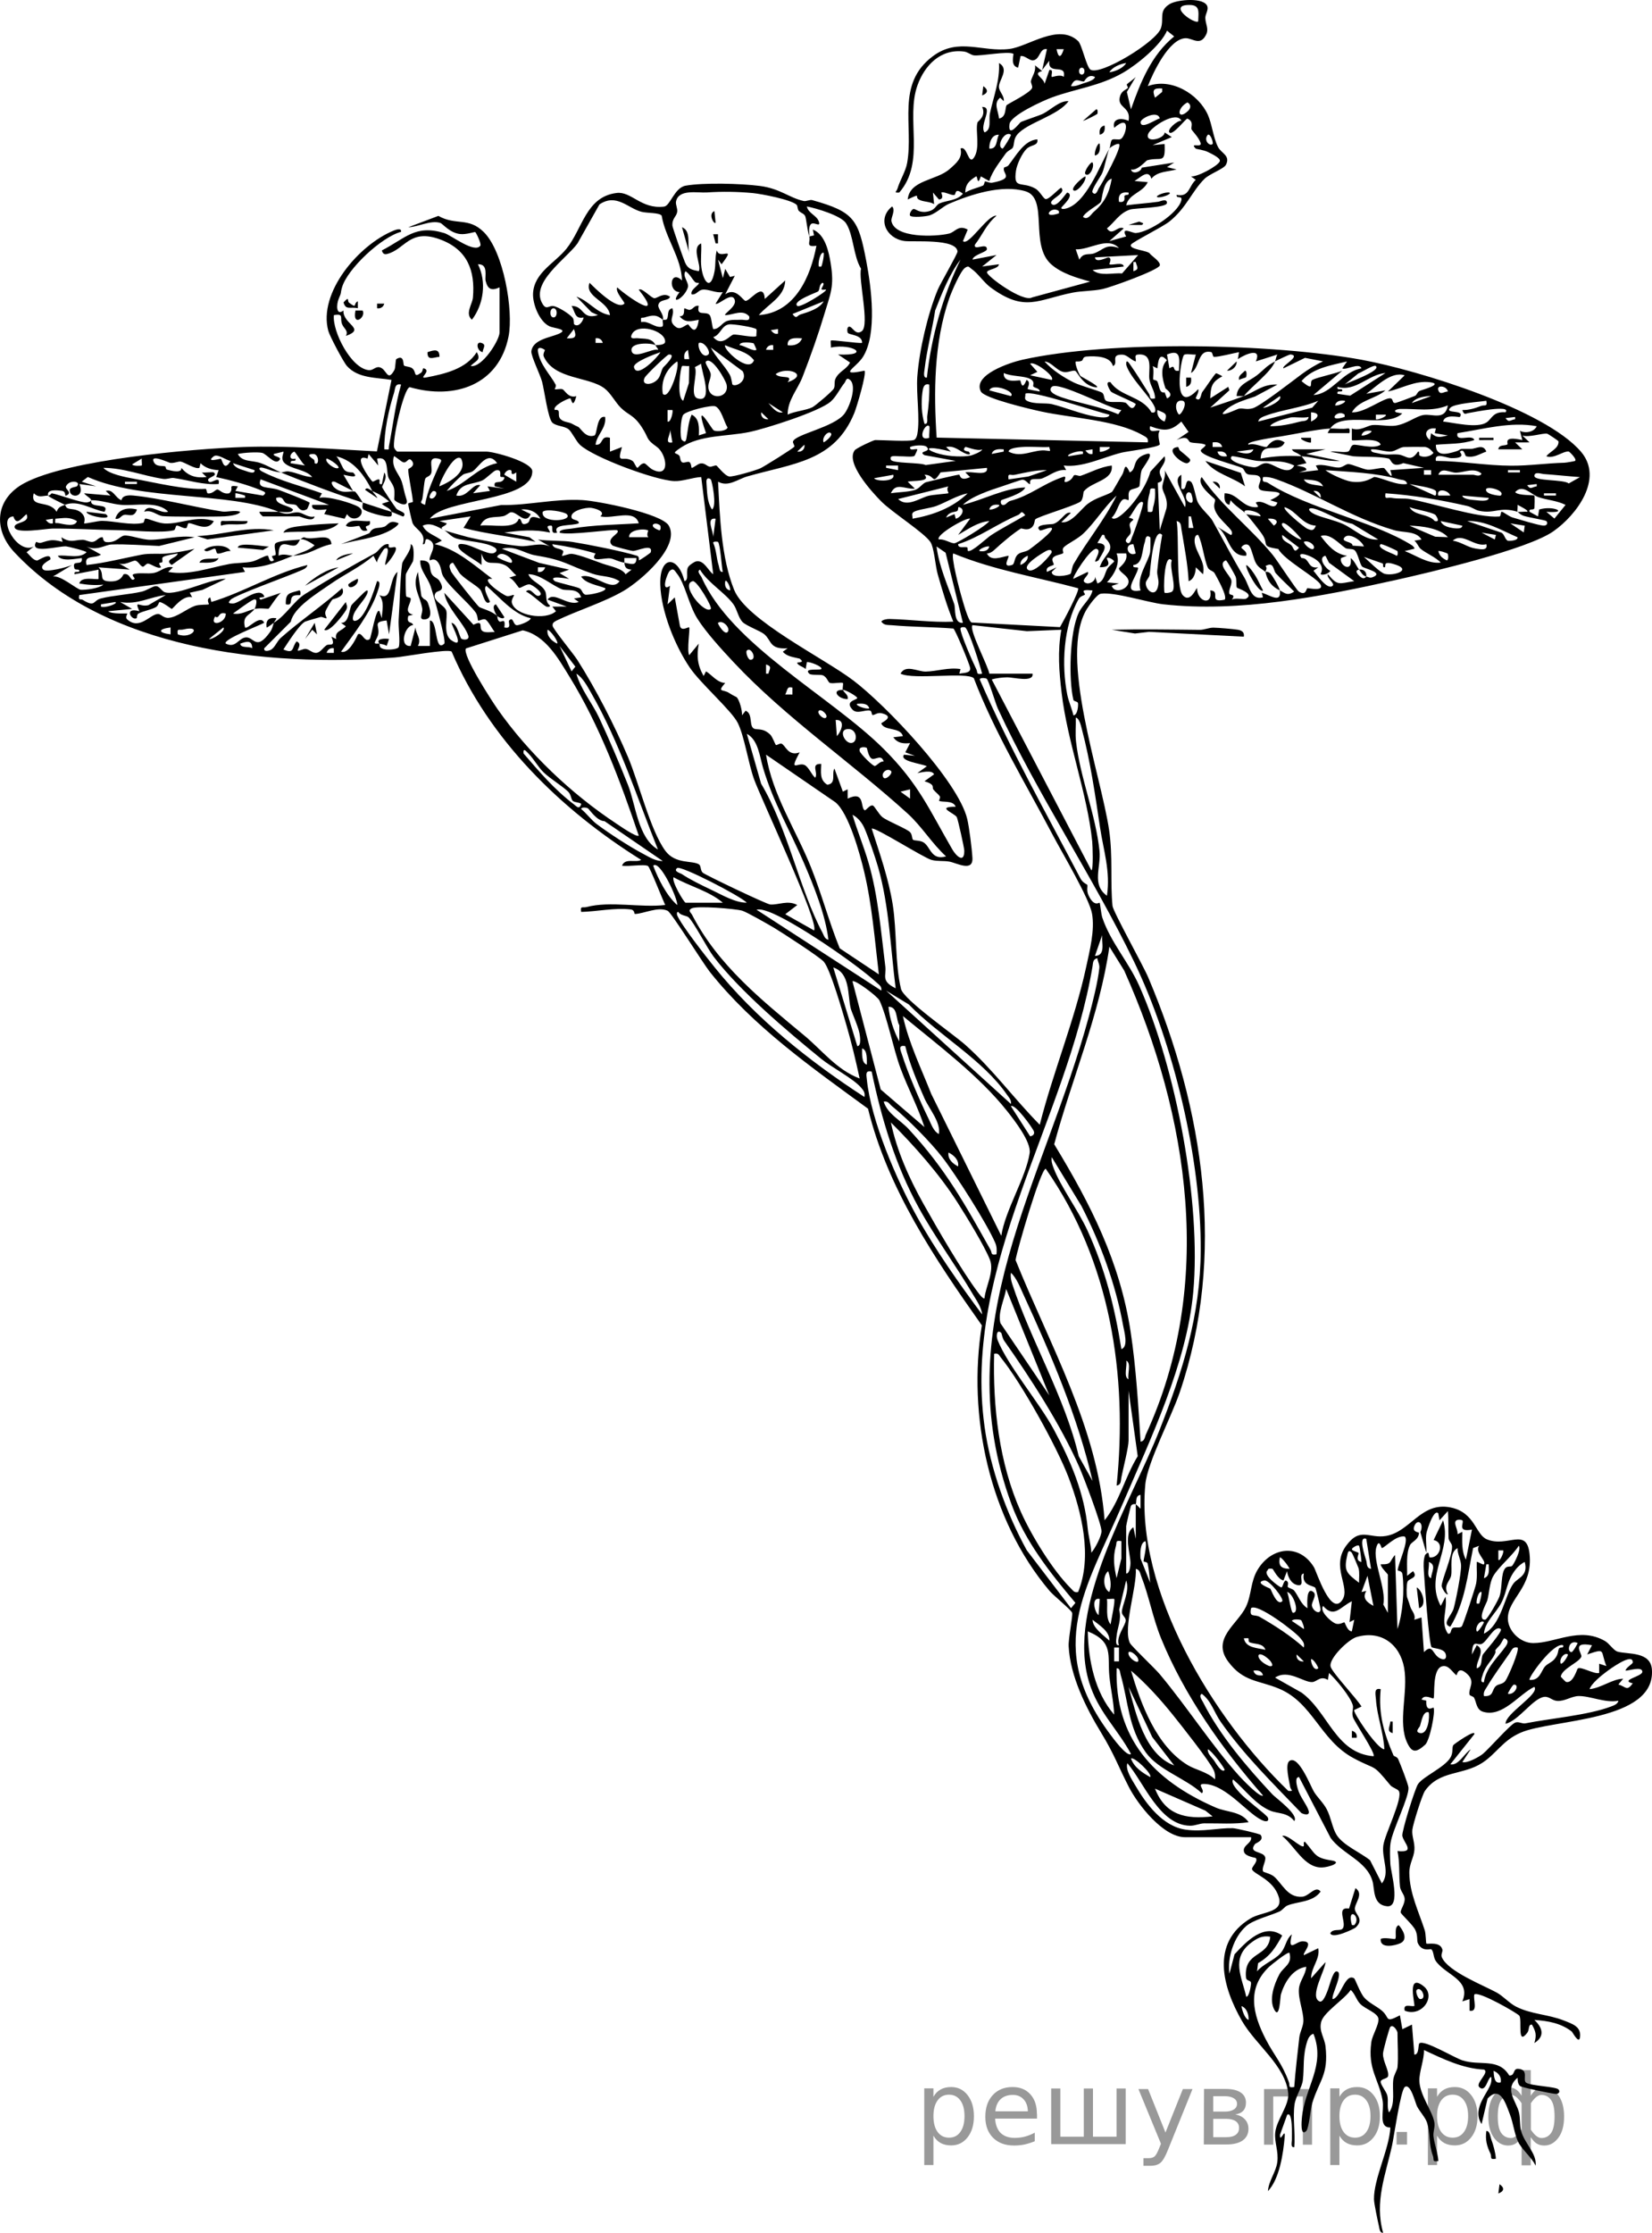 <?xml version="1.0" encoding="UTF-8"?>
<svg id="_Слой_1" data-name="Слой_1" xmlns="http://www.w3.org/2000/svg" width="138.754" height="187.467" version="1.1" viewBox="0 0 138.754 187.467">
  <!-- Generator: Adobe Illustrator 29.6.1, SVG Export Plug-In . SVG Version: 2.1.1 Build 9)  -->
  <path d="M76.742,36.949c.177-.053.269-.308.302-.486.247-1.303-.105-3.401.003-4.853.162-2.183.871-5.252,1.715-7.282.219-.525,1.676-3.028,1.661-3.211-.093-1.118-3.736-.775-4.474-.883-1.536-.226-2.302-1.875-1.02-2.9.321.315-.115.936-.054,1.239.287,1.439,3.688,1.316,4.838,1.038.523-.127.768-.766,1.568-.334l-.402.968c.472.46,2.075-2.242,2.822-2.134-.889.754-1.175,1.609-1.814,2.428-.15.577,1.027-.225,1.003.386-.01.254-1.15.459-1.206.872l2.017-.385-1.21.967,1.411-.19c-.029.4-1.002.422-1.004.678-.003.326,3.028,2.551,3.794,2.104l4.873-1.328c-1.113-.308-2.395-.677-3.273-1.453-1.851-1.635-.192-5.542-2.161-6.13-1.972-.589-4.595.265-6.402,1.04-.552.237-.999.747-1.625.975-.291.106-1.524.214-1.662.032-.109-.144.149-.552.297-.563.146-.011.468.325,1.071.236.788-.117.764-.548,1.098-.699.581-.263,1.482-.218,1.968-.818-.733-.573-.556.089-.725.112-.284.038-.882-.325-1.089-.207-.031.018.302.543-.197.581l-.505-.582.096.97c-.374-.229-.938-.182-1.278-.383-.405-.239.278-.578-.937-.007.154-1.643,2.408-1.58,3.504-2.54.57-.499,1.125-.946.933-1.732.553-.307.651,1.422,1.111.78.576-.805.112-2.295.315-2.984.026-.087.75-.507.389-1.29.997-.029-.267,1.55.203,2.135.621-.235.332-1.048.452-1.602.301-1.399.848-2.777.758-4.223.924.525-.043,1.454-.003,2.024.028.396.467.737.407,1.177l-.304-.288c-.607.467-.135,1.132-.1,1.747.647-.1.493-.937.647-1.123.083-.099,2-1.038,2.134-1.444.062-.19-.139-.417-.089-.608.103-.393.43-.79.333-1.292l.602.486c-.878.209.138.548.205,1.065l.403-1.162c.394-.059.11.448.201.585.027.041.709-.254,1.006-.004.241-1.181-1.376-.073-1.211-1.358l-.601.775.4-1.746c-.622-.106-.568.837-1.139.941-.322.058-.694-.425-1.076-.359l-.206.971c-.705-.132-.34-1.132-.4-1.163-.47-.241-2.688.195-3.303.135-.248-.024-.518-.281-.845-.323-1.966-.252-3.305,1.165-3.902,2.825-1.02,2.836.703,6.433-1.533,9.012-.514.037-.227-.069-.148-.337.204-.691.681-1.434.808-2.136.565-3.147-.968-6.651,2.171-8.979,2.149-1.594,4.131-.314,6.431-.604,1.584-.2,4.118-2.195,5.762-.661.309.289.708,2.199,1.036,2.402.839.518,5.519-2.324,5.915-3.48.28-.818-.212-1.442.724-2.022.654-.406,2.993-.599,3.187.223.072.306-.19.644-.181.942.015.52.314.9.068,1.394-.501,1.008-1.135.276-1.741.302-1.385.061-2.718,2.889-3.156,4.023,1.962-.736,4.27.668,5.048,2.421.348.784.44,1.88.845,2.683.273.54,1.072.724.666,1.502-.18.346-1.369.756-1.802,1.182-1.05,1.034-1.516,2.439-2.941,3.577-.59.471-3.116,1.723-3.228,1.942-.22.429,1.515.478,1.602.784.206.215.887.658.817.958-.092.397-4.132,1.846-4.8,1.986-.873.183-1.736.149-2.511.301-2.933.576-4.006,1.695-6.907-.438-.553-.407-1.076-1.204-1.607-1.56-.21-.14-.212-.287-.515-.098-.405.253-1.166,2.06-1.349,2.587-1.289,3.698-1.308,7.904-1.055,11.683l17.735.399c.079-.385-.188-.463-.463-.62-2.211-1.261-5.901-1.412-8.45-1.961-.877-.189-4.805-1.103-5.107-1.69-.721-1.399,2.47-2.439,3.489-2.666,7.414-1.648,21.009-1.374,28.517.008,4.711.867,15.349,4.142,18.401,7.721,1.915,2.246-.361,5.3-2.318,6.673-2.182,1.531-10.321,3.443-13.286,4.102-6.191,1.376-13.12,2.738-19.472,2.031-1.286-.143-4.112-1.057-5.252-.891-.332.048-.992.981-1.183,1.294-2.389,3.928,1.185,13.885,1.875,18.554.326,2.205.086,4.4.285,6.362.049.482,2.574,5,3.002,6.01,4.679,11.035,6.554,23.363,2.639,34.851-.7,2.053-2.712,5.878-2.885,7.709-.843,8.914,5.685,19.668,12.01,25.739.53.042.195-.086.155-.343-.07-.446-.459-1.91-.054-2.179.761-.504,1.761,2.111,2.049,2.586.301.496.783.914,1.081,1.483.352.672.465,1.556.814,2.129.537.878,2.016,1.495,2.818,2.141l.995,1.95c.711-.915-.023-2.05.121-3.186.119-.939,1.685-3.996,1.299-4.579-.118-.178-.531-.266-.713-.486-1.581-1.91-1.052-1.176-3.089-2.269-2.799-1.501-3.406-4.635-6.249-5.829-1.715-.72-3.005-.555-4.282-2.285-1.418-1.921.796-3.126,1.498-4.593.475-.994.373-2.117.989-3.127,1.165-1.91,3.493-2.202,4.722-.194.215.352,1.427,4.231,2.394,2.728.686-1.066-.987-2.747.3-4.519,1.186-1.633,1.93-.589,3.365-.836,2.042-.351,2.927-2.886,5.404-2.395,2.073.411,2.093,2.281,3.066,2.682,1.736.715,3.33-1.062,3.578,1.214.31,2.849-1.836,3.753-1.821,5.442.009,1.016,1.024,2.049,2.123,2.052,1.87.005,3.9-1.394,6.022-.181.394.225.731.808,1.079.903.874.24,2.768-.035,2.876,1.505.306,4.397-8.371,4.147-11.021,5.294-1.515.656-2.035,1.755-3.221,2.53-1.641,1.073-3.591.618-4.818,2.352-.247.349-1.008,2.8-1.062,3.268-.062.544.218,1.064.173,1.692-.048.666-.437,1.153-.427,1.946.021,1.701.798,3.262,1.291,4.792.106.33.098,1.088.14,1.127.086.081,1.174-.211,1.348.517.039.164-.149.405-.044.645.522,1.191,3.5,2.347,4.606,2.954.538.295,1.053.884,1.607,1.171,1.273.659,2.718.65,4.026,1.173.714.285,1.483.503,1.361,1.408-.085.631-.621-.426-.698-.485-.919-.704-1.981-.89-3.135-.968.685.639.91,1.368.002,1.94.192-.68.131-.945-.206-1.552-.335-.023-.187.421-.391.687-.875,1.149-.426-1.023-.66-1.425-.105-.18-3.441-2.111-3.786-1.789-.119.412.348,1.52-.403,1.359l-.003-.97-.602.194c.757-1.826-1.382-2.193-2.228-3.39-.216-.305-.165-.818-.382-.986-.081-.063-.746.245-1.116-.493-.12-.238.011-.643-.223-1.128-.218-.453-1.215-1.337-1.23-1.476-.026-.246.365-.704.334-1.159-.024-.338-.349-.632-.389-.992-.111-.983-.004-2.017-.213-3,1.577.17.511-.68.407-1.278-.062-.358,1.064-3.975,1.318-4.346.439-.643,2.238-1.401,2.726-2.23.248-.422.104-.812.235-1.037.052-.089,1.918-1.386,1.767-.919l-2.014,2.527c.689.141,1.195-.946,1.714-1.262l-.706,1.068c.363.144,1.376-.405,1.717-.677.489-.392,2.3-2.468,2.724-2.631.296-.113.572.118.856.062,2.159-.426,5.245-.677,7.204-1.418.243-.092.554-.202.607-.482-1.087.216-2.344-.402-3.331-.392-.618.006-1.163.454-1.813.409-.439-.03-.676-.407-1.111-.337-.957.155-2.089,1.966-3.221,2.26-.059-.853,2.905-2.506,2.416-3.107-1.318.636-2.651,2.58-4.294,2.099-.579-.17-.56-.779-.762-1.171-.079-.153-.372-.156-.393-.283-.092-.564.526-1.055-.189-1.721-.812-.756-.844.131-.913.104-.344-.272-.654-.881-1.173-.757-.898.209-.607,2.529-.745,2.699-.062.076-.773-.42-1.005.101l.398.09c-.064,1.045.576.539.607.587.184.284-.314,2.769-.7,3.113-.746.664-1.092.7-1.493-.124-.852-1.75.091-4.288-.276-6.338-.349-1.947-1.921-3.183-3.992-2.581-.684.199-2.366,1.818-2.18,2.491.145.523,2.189,2.665,2.591,3.346l-.605.29c-.19.099,1.918,3.291,2.524,3.299-.057-1.376-.618-2.807-.703-4.178-.025-.397-.211-1.022.398-.869-.207,2.084.271,3.699,1.078,5.569.03.07.295.094.391.305.176.39.841,2.1.863,2.384.063.815-1.354,3.573-1.507,4.673-.073.526-.039,1.19-.015,1.73.031.689.918,3.673-.27,3.566-1.23-.111-1.034-1.444-1.232-2.119-.503-1.708-2.492-2.23-3.509-3.612l-2.657-5.114c-.407-.006-.165.779-.11.981.19.692.758,1.323.915,1.839.13.428-.352.335-.609.197-2.366-2.465-4.816-4.86-6.774-7.654-.553-.788-.786-1.752-1.588-2.355-.289.146.001.503.093.687,1.393,2.768,3.712,5.491,5.848,7.769.26.277,2.24,1.71,1.822,2.225-.593-.754-1.372-.599-2.018-.871-1.234-.519-2.132-1.78-3.123-2.624-.215.333.397.932.603,1.167.433.493,2.217,1.802,2.32,2.039.104.24-.037.359-.297.286-1.222-.346-3.118-3.063-5.042-3.111-.708-.018.124.506-.204.782-1.35-1.256-3.641-1.938-4.707-3.43-1.49-2.086-1.459-4.263-2.113-6.513-.058-.2-.048-.588-.339-.543-.164,5.838,3.055,9.396,8.329,11.689.917.399,2.119.299,2.76,1.226-1.223.184-2.49.084-3.727.097-.383.004-.762.207-1.202.199-2.545-.043-3.864-3.62-5.255-5.249-.19.548.385,1.385.672,1.877.902,1.546,2.299,3.431,4.222,3.703,1.425.202,2.71-.153,3.959-.124.262.006,2.273.469,2.34.566.323.465-.41.686-.467.758-.637.808.695.579.849,1.114.091.317-.351.96-.159,1.211.034.044.636.187.892.405.7.596,1.145,1.808,2.384,1.702.572-.049,1.117-.983,1.538-.434-.663.926-1.962.817-2.806,1.178-.22.094-.404.394-.679.511-.827.355-2.166.684-2.772,1.215-1.044.915-1.589,2.662-1.401,3.989l.427-1.625c.967-1.043,2.49-2.68,4.006-1.575-.557.99-.979,1.71-2.027,2.316l-.089.691c.485-.593,1.418-.934,1.915-1.458.529-.558.475-1.211,1.009-1.649-.387,1.624.34.571.919.581,1.027.019-.056.998.093,1.166l1.206-.583c.174.923-.61,1.613-.601,2.524l1.207-1.357c-.004.651-1.384,2.909-.5,3.299.307.136.586-.687.676-.898.136-.319.432-1.607.733-1.621.708-.031-.485,2.071-.3,2.327.689-.131,1.032-2.233,1.804-1.742.078.05.496,1.222.847,1.615.41.46,1.028.714,1.481,1.099.697.594.196,1.066,1.512.388l.206,1.165.804-.387.205,2.523c.418.005.304-.858.42-.951.403-.323,2.908,1.202,3.617,1.432,1.483.48,3.033-.229,3.929,1.267.517.05.273-.597.766-.557.929.074.324.936.658,1.164.398.271,2.461.324,2.707.562.143.138.103.415-.286.374-.408-.043-2.822-.536-2.945-.664-.181-.189-.198-.444-.199-.684-1.149.945-.138,1.914.116,2.901.135.525.043,1.03.186,1.569.275,1.043,1.331,1.876,1.214,2.909-.349-.733-1.188-1.376-1.494-2.057-.3-.669-.38-1.518-.672-2.266-.335-.857-.799-2.472-1.869-1.309l-.501,2.135c-.903-1.365.722-2.731.814-3.586.044-.411-.022-.528-.264-.052-.105.207-.34.957-.753.53-.321-.331.884-1.219.408-1.461-1.814-.094-3.446-.897-5.046-1.644.024.798-.414,1.853-.386,2.603.045,1.202,1.083,2.494,1.256,3.455.078.432-.121.805-.069,1.21.089.692.359,1.354.407,2.052-.563.095-.338-.117-.454-.426-.376-1-.21-1.942-.506-2.823-.139-.414-.601-.901-.829-1.338-.149-.284-.541-1.984-1.031-1.627-.348.254-.912,4.191-1.067,4.898-.541,2.474-1.492,4.734-.753,7.336-.275.048-.307-.347-.348-.534-.104-.476-.414-1.898-.419-2.278-.023-1.73,1.279-4.195,1.377-6.02-1.048-.01-.497-1.377-.656-2.287-.309-1.774-1.265-2.605-.943-4.885.085-.6.646-1.451.596-1.958-.049-.499-1.125-.824-1.531-1.253-.345-.365-.427-.839-.797-1.171-.52.782-2.26,1.865-2.475,2.668-.215.799.278,1.336.36,2.085.26,2.402-.512,2.786-1.117,4.753-.134.437-.28,2.12-.5,2.336-.525.516-.386-.899-.374-1.042.223-2.62,2.029-4.431.98-7.114-.262.047-.437.352-.51.575-.424,1.298-.251,2.189-.383,3.318-.068.583-.609,1.377-.701,2.047-.154,1.123.078,2.43-.019,3.575-.351.046-.191-.442-.2-.676-.008-.202.092-2.4-.4-2.041l-.595,1.666c-.036.803.462-.673.39.173-.119,1.396-.43,3.536-1.408,4.569.053-.857.681-1.601.787-2.444.117-.928-.262-1.65-.173-2.487.111-1.042,1.172-2.275,1.089-3.252-.196-2.33-2.732-4.089-3.894-6.12-1.605-2.803-2.67-6.521.709-8.582.977-.596,2.783-.465,2.399-1.784-.426-1.466-2.037-1.909-2.245-2.325-.101-.202.535-.663.314-.966-.035-.047-.871-.12-.993-.517-.17-.558.677-.715.593-1.237h-5.546c-1.841,0-3.973-2.757-4.714-4.2-.907-1.764-1.224-2.746-2.327-4.557-1.287-2.115-2.609-4.771-2.737-7.269-.035-.682.375-2.6.288-2.824-.101-.261-1.548-1.425-1.899-1.84-5.066-6-6.905-14.718-5.681-22.286-3.965-5.607-7.919-11.491-9.561-18.192-4.741-3.468-9.632-6.883-13.284-11.484-.582-.733-3.222-4.979-3.544-5.131-.802-.38-1.961.235-2.739.268-.102.004.009-.337-.375-.382-1.329-.155-2.819.175-4.148.21-.096-.555.122-.323.466-.414,1.971-.522,4.534.076,6.59-.169-.216-.447-1.287-3.174-1.443-3.269-.31-.188-1.7.069-2.186-.034.276-.678,1.135-.214,1.612-.483-6.827-4.261-12.806-10.164-15.921-17.491-.38-.249-3.945.432-4.75.494-10.917.84-24.305-.653-31.971-8.826-1.819-1.939-1.623-4.499.839-5.813,3.704-1.977,14.047-2.881,18.431-3.031,3.725-.128,7.462.182,11.175.37l1.226-6.004c-1.306-.212-2.805-.12-3.737-1.161-.304-.34-1.453-2.518-1.571-2.954-.875-3.219,2.574-7.242,5.498-8.424.179-.072.664-.247.614.106-1.651.436-4.523,3.126-4.96,4.665-.165.58-.008.342-.266.925-.23.519-.234,1.507.385,1.016-.068,1.157,1.935,1.525.206,2.135.232-.437-.157-.603-.311-.967-.232-.549.205-.927-.697-.78-.147,1.358,1.46,4.518,2.957,4.622.337.023.538-.318.875-.245.62.134.651,1.313,1.251.227.099-.179.082-.864.161-.912.682-.422.561.445.641.533.098.106.478.081.68.229.405.298.079.867.746.393.191-.136.109-.421.248-.378.706.217-.556.905.189.765,1.59-.299,3.381-.731,4.249-2.124.426.712-.162.735-.505,1.162.941.182,2.42-2.162,2.42-2.814v-3.787c-.66.296-.985.179-1.167-.543-.092-.367.264-1.429-.647-1.398.745,1.474.479,3.372-.505,4.656-.602-.512.037-1.304.085-1.858.198-2.268-.461-4.033-2.76-4.884-2.576-.954-2.937.857-4.473,1.228-.247.06-.37-.097-.414-.305,1.996-1.022,2.799-2.199,5.243-1.454.589.179,2.521,1.725,3.025,1.061.111-.146-.345-1.089-.425-1.145-.052-.036-.754.224-1.279.163-.868-.1-1.451-.863-1.649-.929-.813-.271-1.863.345-2.695.356l2.524-.95c1.481.838,2.512.074,3.812,1.355,1.66,1.635,2.513,6.59,2.082,8.772-.795,4.018-4.458,5.357-8.303,4.252-.511.124-1.488,4.52-1.303,5.089.034.104.214.323.28.323h7.462c.643,0,3.855.87,3.859,1.651.012,2.534-7.378,2.274-8.598,3.979l5.97-1.143c2.322.035,4.504-.551,6.843-.417,1.288.074,6.664,1.123,7.25,2.146,1.004,1.754-2.399,4.663-3.791,5.474-1.671.975-3.892,1.65-5.664,2.508-.191.122-.328.172-.302.432.025.253,1.751,2.349,2.079,2.865,1.557,2.45,3.119,5.484,4.249,8.144.903,2.127,1.87,6.136,3.128,7.864.85,1.167,2.294.8,2.838,1.156.184.121.103.517.324.702.238.199,5.344,2.639,5.658,2.663.684.052,1.475-.391,2.272.044l-1.007.772,2.417,1.362c.479-.603-4.466-11.084-5.047-12.714-.476-1.336-.807-3.601-1.361-4.71-.524-1.049-3.123-3.302-4.038-4.656-1.25-1.85-2.406-4.727-2.469-6.947-.071-2.514,1.501-2.459,2.03-.3.403-.095.094-.759.298-1.164.083-.164.507-.458.69-.495.673-.135,1.01.814,1.427,1.077l-1.007-8.157c-.731.031-1.543.367-2.266.339-1.586-.062-6.807-1.99-7.924-3.05-.331-.314-.694-1.107-.958-1.308-.358-.272-1.022-.245-1.352-.546-.371-.339-.673-2.71-.867-3.438-.162-.608-.941-2.17-.9-2.553.106-.991,1.589-1.162,2.288-1.465.919-.399-.384-.454-.781-.645-.847-.41-1.414-1.886-1.365-2.765.096-1.735,1.829-2.535,2.797-3.73,1.372-1.694,1.64-4.372,4.223-4.691,1.244-.153,2.054,1.379,3.985,1.145.519-.063.864-1.589,1.813-1.758,1.498-.267,4.654-.181,6.221.021,1.716.221,2.46.992,3.692,1.268.204.046.513-.133.717-.076,3.544.992,3.872,1.623,4.544,5.14.42,2.2.923,6.065-.268,8.001-.565.919-2.211,1.663.113,1.179.201.208-.66,3.081-.851,3.548-1.671,4.082-5.134,4.228-8.986,5.329-.813.233-1.602.921-2.461.444.15,2.882.256,6.374,1.352,9.086,1.038,2.566,7.519,5.707,10.034,7.622,2.729,2.078,8.763,8.415,9.538,11.595.171.703.4,2.541.44,3.285.066,1.224-1.337.411-1.952.308-.495-.083-.96-.007-1.473-.136-.659-.166-4.827-2.832-5.034-2.627.674,2.086,1.415,4.188,1.763,6.36.354,2.214.189,5.012.698,7.096.22.9,4.411,3.812,5.406,4.699,2.351,2.097,4.069,4.504,6.247,6.703,1.112-4.399,2.946-8.817,3.898-13.242.298-1.386.742-3.083.493-4.482-.229-1.283-2.527-5.136-3.275-6.556-2.294-4.36-4.885-8.594-6.653-13.208-.566-.56-5.079.158-6.156-.385.424-.804,1.45-.161,2.118-.175.949-.02,1.922-.372,2.922-.209l-.101.388c.288-.081.973-.013.909-.477-.043-.319-1.249-3.223-1.408-3.316-1.715-.133-3.442-.127-5.157-.277-.349-.031-.661.028-.896-.302.084-.165.49-.226.665-.223,1.777.039,3.629.309,5.381.226-.53-1.286-.93-2.65-1.311-3.982-.194-.679-.299-2.238-.615-2.71-.521-.78-3.233-2.501-4.128-3.405-.796-.804-3.019-3.239-2.227-4.293.133-.177,1.569-.859,1.728-.859.699,0,2.759.139,3.227,0ZM100.638,1.796c.031-.865.184-1.439-.907-1.375-1.609.094.64,1.641.907,1.375ZM93.178,12.478c.096-.169.09-.661.237-.748.171-.101.546.047.731-.062.414-.242.908-2.214-.563-.938-.198-.782.58-.868,1.206-.583.24-1.246-1.065-1.045-.695-2.129.144-.421.567-.526.638-.634.037-.056-.126-.249-.086-.298.095-.116.592-.441.747-.628l-.746,1.263.343,1.455c.79-2.235,1.709-4.559,3.631-6.118l-.602-.483c-.512,1.218-2.513,2.851-3.694,3.532-1.944,1.122-3.961,1.343-5.93,2.058-.78.283-3.517,1.517-3.608,2.267-.149,1.224.844-.108.925-.166.132-.095,1.615-.574,1.884-.711.681-.345,1.401-1.115,2.151-1.059-.868,1.224-3.508,1.807-4.325,2.826-.329.411-.196.811-.373,1.101-.063.104-.412.222-.596.487-.492.708-1.113,1.469-1.363,2.288l-.704-.387c-.314.902-.269-.046-.4-.001-.559.347-.912.658-.907,1.359.457-.282.987-.379,1.474-.583.123-.052.136-.333.169-.347.092-.038.385.149.615.104,1.969-.385.777-.767.999-1.275.012-.027.263-.059.363-.184.619-.771,1.313-2.112,2.428-2.182.093.562-.504.421-.893.789-.396.375-.825,1.315-.902,1.849-.234,1.618.486.844,1.634,1.498.376.214.675.862.865.879.323.03,1.223-1.035,1.312-.939.465.499-1.191,1.004-.804,1.359.418.382,1.228-.995,1.309-.969.644.205-.407,1.103-.502,1.263-.029.147.191.121.304.099,1.74-.347,2.938-3.659,3.729-5.053-.178.325-.374,1.511-.599,2.045-.133.315-.979,1.456-.812,1.644.299.336.442-.257.521-.364.231-.316,2.012-3.513,1.696-3.711-.205-.07-.747.279-.806.387ZM89.346,4.129l-.604-.001c.152.785.372.738.604.001ZM94.589,5.294c-.477.053-1.176.351-1.411.773.477-.053,1.176-.351,1.411-.773ZM90.859,5.685c-.302,0-.302.575,0,.575s.302-.575,0-.575ZM91.967,6.46c-.617-.308-.873.381-.927.382-.419.008-.751-.416-1.089.391.384.046.713-.129,1.059-.24.247-.079.918-.255.957-.533ZM97.613,7.43c-.767-.05-.837.147-.602.776l.601-.488.001-.288ZM99.778,9.321c.225-.21.312-.536-.046-.723-.946.525-.827,1.538.046.723ZM97.412,9.951c-.168-.736-1.602-.015-1.609.294-.015.715,1.394-.309,1.609-.294ZM99.228,10.144c-.404-.909-2.598.55-2.792,1.102-.288.82,1.383.408,1.384-.125l.599.39-1.61.677,1.006-.097c.084,1.746-.284,1.051-1.466,1.367-.083.022-.827.915-1.355.771.103.458.855.205.902-.152l2.725-.431-.603.385.804.194c-.738.212-1.593.141-2.118.779-.237-.832-.893-.128-1.412.193l1.11.097c-.429.904-1.583.953-1.812,1.945.901-.12,1.807-.176,2.711-.302.134-.019.732-.313.711.106-.02.42-2.683.42-3.09.549-.893.283-1.329,1.092-1.947,1.586.462.706.895-.282,1.409-0l-1.208,1.068,1.411-.392c-.493-.888.515-.268.818-.288,1.111-.073,3.538-1.66,3.813-2.729.123-.479-.42-.092-.394-.471,1.096.2.99-.701,1.612-1.265l-.401-.288c.546.054,2.258-.876,2.417-1.267.113-.279-.769-.666-.997-.784-.33-.171-.981-.247-1.018-.283-.574-.567.55-.018.401-.479-.152-.472-.665-.959-.752-1.128-.096-.187.239-.655-.354-.912-.147-.003-1.229,1.448-1.511,1.161-.231-.234.688-1.047,1.007-.973ZM83.901,11.315c-.618-.043-.832.703-.805,1.162.711.052.559-.756.805-1.162ZM84.909,11.315c-.525-.388-1.272.985-.705,1.163.067.021.76-1.121.705-1.163ZM101.848,12.089c.081-.076-.17-.9-.4-.774-.396.449.149,1.01.4.774ZM91.85,17.804c.926-.794,1.32-1.597,1.527-2.801-.771.208-.791,1.748-.919,1.947-.166.26-1.279.801-1.498,1.258.388.337.705-.245.89-.404ZM67.97,19.858c-.168-.555-.251-1.488-.335-1.7-.092-.229-.376-.271-.547-.462-.111-.124-.083-.41-.181-.503-.456-.434-2.963-.915-3.678-.982-1.282-.12-2.554-.14-3.839-.054-.81.054-2.396-.308-2.609.761-.054.271.148.586.097.881-.07.407-.441.533-.4,1.157.011.162.931,2.796,1.058,3.082.254.572.599.618,1.155.732.27-.464-.673-1.993.202-2.33.045.665-.069,1.36.019,2.022.156,1.183.779,2.035,1.103.318.113-.6.025-1.186.191-1.76.234.865,1.69-.526.402,1.167l-.299-.387.404,1.552.199-.775.402.677.403-.098-.804,1.555c.901-.644,1.489.551,1.711.552.395.002,1.514-1.654,1.614-.164l1.713-1.553c-.036,1.387-1.439,1.969-2.216,2.911,3.079-.214,4.354-3.288,4.838-5.823-.973.144-.465-.321-.603-.778l.4-.094-.099-.487c1.03.398,1.34,1.854,1.499,2.829.32,1.964-.013,2.53-.543,4.306-.479,1.606-1.128,3.45-1.821,5.235-.414,1.067-1.256,1.943-1.25,3.164.587-.28,1.585-.363,2.085-.62.232-.119,1.688-1.34,1.799-1.578.124-.265.001-.535.135-.819.296-.628.928-.762,1.222-1.353l-1.006-.676c2.836.136,1.255-.96-.603-.584.019-.157-.042-.541-.001-.582.091-.091,2.263.248,2.62.192.027-.721-1.131-.638-1.213-.872-.035-.101-.069-.449.106-.487.296-.063.541.791,1.089.371.67-.514-.31-4.373-.067-5.237-.661-1.079-.617-2.808-1.262-3.819-.409-.64-2.503-1.262-3.291-1.411.115.581.831.743,1.005,1.265.193.58-.484-.097-.71.279-.167.276-.083.669-.093.979ZM94.79,16.17c-.625-.089-.898.184-.805.774.635.124.422-.446.452-.485.145-.196.422.026.353-.289ZM55.668,26.85c.009-.014.272.046.341-.051.183-.259-.031-.818.464-.919.246.651-.455,1.026.299,1.575.403.293.749-.178,1.022-.216.081-.011.66,1.232.898-.387-.652.113-1.129.285-1.611-.293.518-.01.316-.564.408-.676.019-.024.32.169.465.13.302-.081.383-.418.739-.327-.233.925.599.389.914.771.157.19.179.879.298,1.171.53.023.712-.542,1.197-.69.402-.122.731-.064,1.117-.091.312-.022.8.2.707-.284-.559-.637-1.352-.107-2.015-.102-.15-.111.953-.7.806-1.257-.212-.808-1.407.482-1.612.287l.604-.968c-.561.115-1.195-.267-1.702-.202-.386.05-.512.46-.918.393-.165-.386.705-.806.602-.967-.009-.013-.215.036-.32-.073-.268-.278-.434-.668-.788-.901-.321.404.321.957.191,1.361-.305.949-1.598,1.571-.694.39-.995-.026-.801-1.946.2-.975-.046-1.911-1.392-3.552-1.706-5.444-.208-.265-1.207-.198-1.684-.32-1.166-.3-2.11-1.583-3.542-.622l-1.843,3.272c-.947,1.31-4.086,3.358-2.897,5.142.301.451.513.064.871.12.427.067,1.344.658,1.617.978.133.156.086.52.125.553.352.297.745-.233.795-.571-.752.158-.698-.464-1.01-.971,1.101-.002.816,1.191,2.217.773l-.542-.246-1.271-1.305c1.019.315,1.661,1.367,2.821,1.552-.128-1.19-2.166-1.526-1.714-2.717.434.434,2.362,2.367,2.925,1.745.082-.091-.799-.974-.603-1.357.937.841,3.967,2.92,1.813.196.251-.218,1.034.702,1.312.71.272.007.757-.52,1.308-.126-.072.383-.879.163-.98.704-.057.305.522.808.377,1.235-.532-.456-.863-.405-1.519-.199-.278.087-.359-.123-.297.392.646-.13,1.102.49,1.716.394.23-.036.037-.484.101-.587ZM88.941,17.724c-.613-.514-1.561.706 0.0.19l-0-.19ZM93.984,20.828c-.943-1.015-2.508.191-3.633.102l.305.87c.35-.636.792-.364,1.244-.53.812-.299.95-.826,2.084-.442ZM68.975,22.382c.087-.089.271-1.023.202-1.163-.306-.086-.496.964-.399,1.163.065-.01.171.026.197-.001ZM95.597,21.414l-3.627.195c.048.525,1.009-.002,1.111.006.375.03.067.555.097.572.219.123,1.157-.244,1.208.193l-2.619.293c.632.554,1.693.215,2.476.287l1.353-1.546ZM77.849,31.704c.382-3.454,1.308-6.763,2.824-9.904-.927,1.202-1.565,2.84-2.125,4.263-.263,1.689-.703,3.29-.896,4.966-.024.203-.141.727.198.674ZM95.196,22.772c.544-.173.292-.362.197-.775l-.197-0v.776ZM69.013,24.303c-.091-.089.342-.493.067-.56-.295.152-.206.563-.36.721-.077.079-2.219.81-1.757,1.219.232.205,2.527-1.236,2.417-1.356-.033-.035-.303.037-.366-.025ZM69.18,25.298l-2.618,1.066c.356.485.362.137.661.042.674-.213,1.609-.476,1.957-1.109ZM46.492,25.883c-.343-.004-.357.765,0,.769.343.004.357-.765,0-.769ZM63.523,27.64c-.099-.149-1.948-.462-2.301-.403-.643.107-.685.872-1.317,1.068.725.867,1.387-.166,1.703-.212.303-.044,1.749.297,1.927.116-.028-.168.052-.472-.011-.569ZM47.602,28.402c.767.052.838-.146.603-.775l-.603.775ZM55.063,28.986c.035-.024.786.028.802-.29.046-.932-2.386-1.643-2.816-.581-.17.418.293.256.507.281.582.069,1.191-.05,1.508.59-.388-.217-2.181-.262-2.016.483.168.756,1.778-.263,2.217-.096.068-.047-.244-.358-.202-.387ZM65.347,27.628l-.603.095c.184.206.306.354.603.291v-.386ZM50.627,28.79c-.068-.281-.326-.445-.604-.386v.386s.604-.001.604-.001ZM67.365,28.406c-.539-.029-1.256-.103-1.209.58.532.071,1.008-.077,1.209-.58ZM59.499,29.762c.225-.205-.346-1.133-.805-.969-.145.423.364,1.371.805.969ZM63.297,28.825c-.07-.046-1.206-.2-1.174.159.33.001,1.172.566,1.41.389.024-.018-.21-.531-.236-.548ZM60.913,28.986c-.263.262,1.984,2.435,2.414,1.262-.574-.761-1.583-.885-2.414-1.262ZM64.944,28.987c-.278-.06-.536.105-.604.386l.604.001v-.386ZM45.768,29.39c-.156-.144-.644-.351-.589.083.141,1.107,1.053,1.997,1.488,2.815.079.147-.094.378-.076.387.111.054.462-.062.654.007.195.07.487.78,1.162.579-.325,1.192-.42.186-.504.186-.239-0-1.529.647-1.305.974.608-.08.139.442.491.776.277.263.679.224.978.394.274.156.421.207.495.248.233.13.625.966,1.35.73.269-.04.167-1.727.914-1.561.117.954-.704,1.482-.805,2.329.687.088.366-.82,1.209-.58l.002,1.163,1.005-.387c-.455,1.557.064.668.871,1.153.182.109.305.591.44.591.053-0.0.309-.417.581-.372.123.02.427.396.68.522,1.536.77,1.19-1.318.354-1.912-.98-.697-.6-.652-1.272-1.671-.69-1.046-1.1-.965-1.754-1.615-.462-.46-.845-1.227-1.364-1.62-1.331-1.008-4.199-.728-5.096-2.661-.106-.228.11-.539.089-.559ZM61.518,32.288c.28.234,1.303-.296.863-1.118l-2.679-1.988c.412.815,1.129,1.474,1.582,2.264.171.298.2.814.235.842ZM57.885,30.151l-.099-.775c-.31.209-.351.417-.302.775h.401ZM55.466,29.571c-.427.145-2.306.828-2.217,1.258.214,1.034,2.063-.908,2.217-1.258ZM99.025,31.122c.012-.895.246-1.873-1.008-1.357l.204,1.165c.628-.43.139.327.804.192ZM107.092,30.346c.073-.187.088-.401.202-.581l-1.814.579c.511-1.174-.812-.657-1.511-.191l.097-.584c-.491.088-1.705.411-2.102.393-.123-.005-.102-.37-.237-.4-1.164-.26-.93,1.314-1.691,1.753l.401-1.551c-.276.038-.775-.094-.979.025-.263.154-1.135,5.358,1.179,2.886.111.231-.249.734-.199.775.419.349.426-.386.54-.529.251-.314,1.069-1.584,1.17-1.582.029.001.531.221.507.266-.932.488-.959.913-1.007,1.844l1.514-.968.098.287-1.611,1.458c.941-.316,1.892-.618,2.822-.97.963-.364,1.57-1.019,2.822-.969l-1.878,1.004c-.89.31-1.871.554-2.56,1.225-.681.663,1.067-.181,1.203-.204.385-.064.621.114,1.163-.035.625-.172,3.459-2.381,4.101-2.856.516-.381,1.211-.815,1.803-1.081l-1.516-.296-1.808.883c-.21-.203,1.534-1.044.599-1.168-.095-.013-1.1.473-1.307.583ZM56.172,29.767c-.142.009-1.888,1.687-2.019,1.937-.358.683.636.691,1.119.105.227-.276.24-.657.425-.95.042-.066,1.221-1.14.475-1.092ZM95.394,30.348c-.375-.097-.716-.551-1.102-.568-1.102-.051-.295.733-.813.954-.213-.84-1.458-.853-2.221-.797-.339.025-.275.279-.378.34-.196.116-.5.053-.521.074-.124.118.248,1.049.389,1.217.053.064,2.163,1.148,1.117.919-.948-.208-1.362-1.24-1.543-1.34-.189-.104-.608.157-.981.086-.614-.117-.997-.829-1.608-.884.615.704,1.638,1.367,2.487,1.779.532.257,2.23.738,2.356.845.214.182.111.559.342.684.36.195,1.113.014,1.592.147.232.065.547.904.886.135.046-.104-1.885-.878-2.076-1.055-.08-.074-.598-.937-.041-.788.796,1.206,2.656,1.159,3.432,2.525.383.113.369-.217.269-.456-.358-.858-2.052-2.414-2.386-3.53-.036-.572.23-.165.369.035.545.782,1.045,1.593,1.548,2.401.153.246-.04.492.5.383.016-.582-.366-1.006-.467-1.584-.124-.717.374-2.123-.84-2.111-.51.005-.268.258-.307.59ZM97.893,32.61c-.257-.741-.498-1.758.119-2.361-.649-.735-.729.04-.804.681l-.4-.197c.145.233.022,1.066.054,1.129.021.042.292.056.347.169.175.361.148,1.021.611.91l.198.511c.702-.318-.109-.793-.126-.843ZM55.669,33.064c.54.616,1.459-2.358,1.207-2.718-.927.638-1.379,1.633-1.207,2.718ZM59.299,30.347c-.154.137.38.761.398,1.075.024.421-.312.806-.166,1.308.258.886,1.731.635,1.496-.444-.08-.365-1.225-2.389-1.729-1.94ZM113.142,30.348c-1.363.33-2.885.548-3.828,1.649,1.195.988.585.073.93-.108.41-.214,1.929-.518,2.494-.764l-2.419,2.038c1.511-.05,2.413-1.961,4.031-2.237-.171-.518-1.342.195-1.612.001l.403-.579ZM58.894,30.541l-.532.286c.286.562-.493,2.403.233,2.625,1.401.428.254-2.459.3-2.911ZM88.337,31.899c.327-.285-1.487-1.636-1.813-1.357l.606.679-.606.289,1.813.39ZM57.886,30.733c-.166.026-.542-.043-.599.002-.122.095-.494,2.649.099,2.91l.476-1.478.024-1.434ZM115.561,30.735c-.162-.147-1.202.525-1.472.619l-1.147.933c.223-.167,3.079-1.136,2.619-1.553ZM66.153,32.092c1.905-.659-.092-1.373-1.006-.677.39.437,1.538-.004,1.006.677ZM86.786,32.442c-.062-.088.187-.393-.268-.63-.531-.277-1.599-.19-2.212-.494-.068.936,1.321.568,1.385.622.064.054.119.969.528-.039.43.178.039.701.104.762.037.035.825.185,1.006.207.001-.29-.443-.284-.543-.427ZM116.368,31.319c-1.455.121-2.497,1.609-4.031,1.165-.086.361.4.065.404.29.004.223-.493-.07-.404.289l1.061.158,2.97-1.902ZM117.981,31.514c-1.131-.371-2.349.917-3.225,1.549l1.612-.29c-.858.738-2.231.817-2.822,1.844.94.093,2.525-1.11,3.14-1.172.419-.043.162.468.559.379.143-.032,1.386-.494,1.587-.58.195-.083.181-.314.41-.427.156-.076,2.065-.569.86-.724-1.261-.162-2.348.53-3.53.777l1.409-1.356ZM71.395,31.9c-.318-.28-.35.11-.459.244-.39.482-.696,1.163-1.172,1.58-.944.828-5.435,2.262-6.83,2.55-1.874.387-4.09.22-5.72,1.289-.944.62-.38.411-.153.704.088.113.047.412.215.54.149.113.486-.098.624-.011.167.105.151.449.192.482.074.06.504-.336.748-.367.377-.048.517.23.766.273.169.03.401-.124.56-.1.071.011.686.849,1.073.921.313.059,2.255-.514,2.636-.69.278-.129,2.764-1.671,2.845-1.816.041-.073-.149-.307-.115-.428.167-.606,3.455-1.195,4.316-2.326.442-.581,1.073-2.32.474-2.847ZM33.686,32.289c-.542-.126-.484.363-.592.704-.457,1.445-.837,3.227-.817,4.732.528.044.334.025.396-.292.334-1.719.527-3.447,1.014-5.144ZM78.052,32.289c-.479-.142-.54.346-.583.694-.104.842-.069,1.798.183,2.605.34.047.197-.414.231-.66.121-.866.196-1.758.168-2.639ZM84.908,33.258c.439-.36-1.554-1.146-1.813-.483l1.813.483ZM94.186,34.427c-.912-.068-5.327-2.458-5.848-1.944-.436.43.552.78.808.869,1.517.524,3.274.769,4.773,1.431l.267-.356ZM121.612,32.869c-.098-.48-.983-.584-.804-.098.161.437.456.108.804.098ZM93.176,34.815c-.95-.191-6.659-2.14-7.058-1.749.035.234-.139.438.136.585.584.311,1.578.161,2.088.28,1.062.249,2.534.869,3.743,1.06.209.033,1.101.178,1.091-.176ZM107.495,33.26l-1.411.968c.317.07,1.716-.644,1.411-.968ZM120.2,33.261c-.479-.025-1.357.132-1.611.579l1.611-.579ZM99.028,34.812c.271-.054.747-1.082.297-1.164-.725-.132-.621.834-.297,1.164ZM110.721,33.648c-1.376.598-3.066.744-4.434,1.263-.243.092-.554.201-.607.482l4.536-1.165.505-.58ZM112.94,33.65c-.36-.053-.707.011-.806.385.262.079,1.014-.291.806-.385ZM124.838,33.649c-.616.098-2.671.223-3.023.585-.536.551,1.244.109.804.773-.041.062-1.256-.295-1.409.387.934.101,2.849.587,3.64.078.462-.297.531-.944,1.603-.856.544-.684-2.862.029-3.067.055-.287.036-.413.229-.562-.245.546.014,1.076-.148,1.573-.342.303-.118.547.116.443-.436ZM65.75,34.618l-1.208-.774c.297.331.689.904,1.208.774ZM59.942,36.131c.275.154,1.139.035,1.163-.247-.289-.442-.508-1.513-1.003-1.761-.314-.158-2.468.38-2.714.702-.227.298-.308,1.937-.104,2.124.332.304.349-.038.395-.293.114-.635.139-1.219.412-1.843.683.321.626,1.135.605,1.747l.604-.196c-1.091-3.116.471-.33.643-.234ZM109.311,38.309c.075.073.44.555.403.581l-.805.194c.309.092.863.099.804.389l-.603.194,1.613-.194-.204-.385c.626-.178,1.416.184,1.928.169.331-.009.564-.288.796-.293.266-.006,1.264.437,1.608.471.411.041,1.153-.206,1.393-.136.113.033.935,1.345.526.177l2.823-.198-1.725-.395c-1.03.455-.981-.322-1.239-.384-.767-.186-2.151-.121-2.983-.191l-1.916-.386c.445-.072,1.074.101,1.472.003.229-.057.207-.499.465-.573.305-.086,1.675.399,2.296-.017-.229-.674-2.288-.254-2.42-.385v-.973c.656.25,1.329-.249,1.716-.288.533-.054,1.384.134,1.952.049.949-.142,1.699-.781,2.334-.892.747-.131,1.822.504,2.065-.809-1.385.561-2.643.256-4.056.301-.118.004-.59.11-.277.282l.502.095c-1.38,1.305-5.056-.261-6.049,1.263.239-.014.743.038,1.128.03.412-.009.559-.191.484.358l-1.813-.001c-.039-.025.142-.294.202-.387-1.188.071-2.881.459-4.101.655-.259.042-3.152.447-2.756.702.499-.166,1.135.203,1.497.199.088-.001.606-1.02,1.527-.389-.455,1.021-1.939-.221-2.014,1.356,1.117-.21,2.285-.267,3.427-.193-.387-.377-.641-.274-.806-.581h2.821s-1.611.385-1.611.385l2.821.583c-1.138.076-2.085-.313-3.226-.386ZM56.474,34.425h-.401s.001.969.001.969c.274.132.483-.885.4-.969ZM97.814,35.395c.276-.684.061-.687-.601-.971-.073.437.179.815.601.971ZM64.541,35.199l-.603-.581c-.068.354.221.645.603.581ZM110.119,35.395c.641-.295.801-.74-.001-.776l.001.776ZM112.939,34.815c-.613-.514-1.561.706 0.0.19l-0-.19ZM116.368,34.815l-.805-.001 0.0.387c.111.106,1.049-.279.804-.386ZM109.916,35.009c-.433.108-1.157-.013-1.517.038-.047.007-.546.143-.744.199-.177.05-.926.325-.965.536.8.022,1.751-.182,2.519-.388.275-.073.628.013.707-.385ZM127.258,35.009l-.805.094c.287.421.38.16.804.096l0-.19ZM104.672,43.164c-.343-.364-.983-.72-1.312-1.165l-.102.387c-.452-.112-.43-.582-.401-.97,1.057-.004,1.447,1.115,2.517,1.169.51.026.196-.149.102-.392.695-.346,1.53.865,1.816 0l-.603-.194c1.99-.931-.385-.61-.818-.869-.379-.226.079-.677-.003-.956-.121-.416-.743-.237-1.063-.354-.281-.102-.275-.44-.491-.539-.547-.251-3.454-.958-3.457-1.46-.001-.116.475-.361.385-.483-.384-.165-.926-.103-1.262-.208-.229-.072-.112-.65-1.157-.184l1.006-.681-.608-.871c-.91.856-1.498.803-2.616.389-.192.693.658.262.806.389-.254.279.033,1.106-.003,1.153-.197.263-2.704.553-3.23.685-1.558.392-3.258,1.271-4.836,1.075l.205.386c-.775-.085-1.326.434-2.007.695-.269.103-.637.013-.879.089-.213.067-.129.368-.146.38-.117.078-.337-.383-.663-.355-.137.012-1.355.444-1.66.543-1.026.333-2.593.849-3.318,1.561,1.724-.422,3.526-1.412,5.242-1.456-.232.558-1.929.995-2.016,1.071-.081.07-.082.514.288.375.129-.049.257-.262.476-.321,1.732-.468,2.644-1.386,4.382-1.995.579-.203-.182.584.396.382.413-.145.523-.517.561-.535.172-.079.397.1.568.042.856-.292,1.638-.741,2.604-.862.163,1.27-1.683,1.333-2.351,2.179-.042.054-.025.715-.322.884-.707.402-3.422,1.194-3.736,1.446-.102.082-.022.483-.363.727-.358.257-.794.013-.856.052-.644.404-1.621,1.226-2.246,1.81-.161.15-.381.285-.612.285.346.716,1.214.287,1.814.192.111.106-.623,1.07.303.774.246-.079.154-.597.491-.889.257-.223.635-.177.962-.412.207-.149,2.152-1.592,1.875-1.803-.244-.099-.904.292-1.007.192-.541-.529.996-.486,1.142-.532.684-.214.989-1.102,1.477-.925l-.805.779c.843.144,1.644-1.11,2.224-1.543.726-.543,1.446-.653,2.018-.988.077-.045.707-1.204.882-1.478.195-.305.173-1.185.621-.169.648-.281.116-1.17,1.417-1.55.796-.233-.342,1.177-.41,1.354-.125.325-.152,1.321-.202,1.371-.205.205-.67.174-.814.374-.169.234-.027.652-.1.781-.012.021-.312-.186-.504-.024-.344.292-.481,1.145-.898,1.483.157.268.643-.085.795-.206,1.003-.804,2.118-2.424,2.457-3.654l1.182-1.287c.201.522-.374.92-.403,1.269-.04.484.524.758-.159.96l.162,3.984.565-1.838c.154-.868-.316-1.312-.346-1.744-.026-.368.343-.99.184-1.466l1.713,3.106c.338-.832-1.259-2.182-.305-2.718l.003,1.164c.546.286.218-.987.802-.581.233.162.413,1.379.564,1.692.282.585,1.02,1.176,1.24,1.565.89,1.574,1.706,3.181,2.67,4.768.457.752.562,1.967,1.581,1.683l-.101-.389c.717.226,1.677.93,1.511-.192.427.202.622.501,1.209.098-.502-.509-1.062-1.005-1.534-1.532-.236-.265-.151-1.033-.876-.606.202.162-.021.435-.009.487-.263-.243-.542-.321-.777-.709-.24-.396-.382-1.35-.628-1.531-.281-.208-.61.106-.608.201.002.099.546.331.398.679-1.478.081-1.395-1.699-2.417-2.428l1.109.68c.149.031.138-.204.098-.288-.192-.408-1.123-1.054-1.399-1.78-.19-.5.04-.666-.005-.901-.021-.112-1.646-1.233-1.117-1.885,1.662,2.429,4.053,4.217,5.945,6.51.429.52,2.001,2.975,2.218,3.107.639.391.592-.28.732-.293.063-.006,1.396.293,1.088-.293-.307-.584-3.091-2.087-3.543-2.989-1.463-.249-.827-.302-1.279-1.105-.17-.301-1.168-1.555-1.428-1.832.045.04,1.001.156,1.209.192.034-.442-1.87-.78-1.209-.192ZM129.073,35.786c-2.203-.409-4.449.241-6.655.582-.203.843,1.233.022,1.411.579-1.11.363-2.086.292-3.228.396-.009.993.858.811,1.667.564.617-.188-.004-.239,1.26-.217.43.008,1.05-.465,1.31.228-.579.194-1.006.546-1.685.395-.128-.029-.164-.717-.535-.39-.045.04.63.552-.703.543-.422-.003-1.46-.537-1.313.231,2.115.014,4.237.399,6.352.404,1.511.004,2.973-.211,4.438-.249.148-.004.874-.125.907-.156.166-.154-.487-.778-.535-.784-.474-.059-1.241.643-1.884.396.27-.38,1.066-.655,1.021-1.248-.004-.056-.888-.635-.945-.646-.378-.072-1.53.343-2.092.15l.604.579-1.21.004.604.579-2.016 0c.051-.431.583-.27.767-.418.083-.067-.414-.739,1.25-.358l-.2-.775c.465.23,1.177.107,1.409-.386ZM78.052,35.785c-.329-.366-1.13,1.346 0.0.971-.035-.221.062-.902-0-.971ZM56.474,37.145l-.199-1.166c.147.417-.601,1.315.199,1.166ZM120.606,35.98c-.738-.125-1.146.463-.503.968l.099-.58c.515.456.77.321,1.409.192l-1.108-.191.102-.388ZM115.158,36.174c-.36-.053-.707.011-.806.385.262.079,1.014-.291.806-.385ZM69.784,36.367c-.251-.239-.795.415-.602.775.231-.123.793-.594.602-.775ZM102.656,37.53c-.108-.386-.429-.436-.806-.386v.386s.806-.001.806-.001ZM66.961,37.918c.382.064.671-.226.603-.581l-.603.581ZM77.85,37.535c-.206-.219-1.1-.154-1.409-0-.061.379.465.106.606.194.026.016-.213.531-.239.548-.183.12-.952.021-1.278.032-.241.009-.88-.141-.702.289.136.329,2.48.218,2.922.449l2.519-.35-2.623-.481c-.609-.373.618-.239.203-.679ZM79.867,37.918c-3.229-.826-1.697.339.497.399.414.011.749.007,1.161-.065.099-.017.966-.328.964-.525-.372.201-1.359-.245-1.409-.196-.37.359.267.369.283.387.25.276-.016.257-.183.198-.594-.212-.984-.739-1.714-.583l.401.385ZM88.135,37.533c-.765.037-1.551-.059-2.316.001-.242.019-1.079.073-1.11.384,1.115.585,2.165-.246,3.205-.082.418.066.265.036.221-.303ZM93.177,37.534l-.805-.001 0.0.387c.111.106,1.049-.279.804-.386ZM105.276,37.728l-1.41.189c.41.114,1.215.359,1.41-.189ZM119.234,38.252c.304.188.934.101,1.165-.234-.208-.224-.374-.447-.715-.49-.088-.011-1.682-.007-1.783.005-.366.041-.639.319-1.04.375-.416.058-1.222-.23-1.7-.179-.048.28.356.27.564.326.736.197,1.093.059,1.704.107.691.054,1.009.728,1.665-.24.181-.034.045.272.141.331ZM84.303,37.728c-.377-.03-.886-.054-1.007.385l1.007-.195 0-.19ZM91.765,37.727l-.603.095c.184.206.306.354.603.291v-.386ZM23.604,39.668c.119.015.375-.122.627-.087.684.095,1.294.451,1.993.474-.499-.647-1.86-.66-2.366-1.22-.321-.355.012-.845-.055-.914l-.804.196c-.118.249.85.212.401.58-.358.293-1.032-.595-1.385-.674-.389-.088-1.591-.018-2.041.095.377.7,1.171.503,1.923.768.601.212,1.226.589,1.706.783-.813-.099-.905-.239-1.51-.392-.383-.097-.401.139-.105.296,1.551.823,3.393,1.25,5.046,1.847l-.206.383c.625-.198,2.798.445,3.292.763.779.5-.367,1.513-.975.6l-.2.388-1.714-.392.204-.386c-.054-.04-1.377.256-1.21-.389l1.409.001-5.743-2.142c-.353.846.7.601,1.505.882.348.122,2.537.968,2.615,1.083.016.024-.197.517-.222.532-.572.36-.783-.281-.931-.341-.23-.093-.569-.037-.809-.149-.325-.152-.185-.631-.85-.449-.086.577,1.046.604,1.409.973-.042.359-.917.185-1.208.192.919.37,1.023-.004,1.688.058.346.032.835.481,1.336.333-.115.553-1.156-.002-1.31-.002h-3.025c-.034,0-.317-.262-.302-.387.536-.013,1.077.011,1.613-.002-4.269-1.72-11.42-.874-16.025-2.922l-.51.395,1.208.389-1.41-.191c.537,1.192-.875,1.222-.805.483.019-.202.558-.249.601-.293.414-.432-.649-.593-.917.004-.11.245.61.524.01.776-.168.071.059-.347-.386-.404-.383-.049-1.264-.149-1.125.405-.553.025-.769.202-1.208-.194-.354,1.292,1.306.507,1.915,1.553.172-.409.313-.428.705-.582.043.023.072.202.197.27.255.139.747.028,1.152.375.502.429.219.882.264.907.102.056,1.137-.211,1.509-.208,1.017.008,2.452.404,3.435.169.129-.031.091-.353.209-.36.231-.014,1.017.375,1.596.41,1.33.079,2.694-.719,4.141-.201-.53.976-1.666.157-2.107.178-.11.005-.103.404-.23.418-.264.028-.564-.221-.774-.217-.119.002-.094.356-.249.395-1.045.255-3.579-.001-4.789-.014-1.711-.019-3.612-.145-5.408-.131-.554.004-3.173.492-3.176-.145-.002-.427,1.363-.302,1.002-1.067-.434.343-.825,1.03-1.103.191-1.397.069.346,3.249,1.71,2.528l-.601.485c.256.214.543.692.901.686.084-.002,1.146-.728,1.107-.103-.003.052-1.026.5-.602.873.286.252,1.975-.202,2.42-.387l-1.611.968c.646-.137,2.014,1.09,2.336,1.108.443.025,1.528-.112,1.897-.427-.699.064-1.316.024-2.016-.098.132-.653,1.502-.276,1.614-.387l-.002-.775-2.015.385c-.09-.358.41-.068.405-.289-.005-.186-.358-.027-.411-.192-.277-.855.741-.115.609-.875-.525.047-1.685.328-2.014-.193.76-.112,1.812.285,2.415-.293.003-.105-1.552-.486-1.71-.498-.622-.048-3.136.699-2.519-.376.01-.018.232.129.41.074.766-.234.952-.312,1.809-.076l-.101-.389c.784.512,1.083.217,1.791.214.255-.001.543.203.824.178.327-.029.491-.383.809-.398.135-.006-.003.393.396.418.816.051,1.067-.487,1.448-.551.41-.069,1.524.352,2.191.352,1.156-.001,2.492-.414,3.729-.21l-2.973.729c-1.214-.049-2.825-.168-3.994-.125-.549.02-1.234.576-2.106.172l1.211.679c-.527.37-1.449-.035-1.21.874,1.567-.173,3.081-.569,4.607-.866.691-.134,1.451-.037,2.136-.097.717-.062,1.623-.228,2.327-.397l-1.915,1.355c-.692-.481.401-.529.505-.965-.33.058-.97.141-1.223.293-.159.096-.012.307-.082.434-.025.045-.222.039-.245.085-.047.094.168.33.14.349-.262.184-.858-.32-1.113-.31-.134.005-.304.265-.401.259-.207-.011-.383-.458-.634-.504-.242-.045-.97.503-1.482.169l1.006.58-2.621-.19c.593.567-.088,1.129.906,1.18,1.05.055,1.14-.588,1.211-.604.593-.131.547.719.909.391.065-.059-.295-.31-.099-.386.441-.172,1.209-.003,1.741-.114.565-.117.951-.605,1.582-.468l-.401.384c1.709.325,3.474-.354,5.15-.665.521-.097,1.38-.084,1.91-.205.411-.094,1.065-.507,1.304-.498.091.003.105.712.509.398.049-.038-.185-.255-.148-.352.018-.046.292-.039.307-.129.037-.227-.23-.832.027-.977.397-.224,1.52-.227,2.031-.289-.049.02-.186.404-.387.481-.531.205-1.448-.733-1.428.876.402-.221.968.015,1.21.002-1.351.553-2.721,1.121-4.236.973l.204.385-13.917,1.945c-.114.508.124.302.292.405,1.072.659.827.061,1.523-.12.977-.254,2.356-.327,3.434-.574.391-.089.909-.44,1.144-.46.353-.031.505.426.811.518,1.03.311,3.89-1.193,5.099-1.129l-1.96.926-1.065.239.201.381c-.796-.222-1.607.97-1.711.974-.059.002-.696-.538-1.02-.574-.078-.009-.093.318-.341.442-.45.227-1.02.307-1.43.52-.159.082-.129.369-.146.381-.434.286-1.153-.957.211-.573-.431-1.02.016-.316.762-.508l1.457-.848c-1.337.147-2.372.844-3.83.583l1.006.579-2.014.194c.337.275,1.543.154,1.612.198.021.013-.205.313-.018.482,1.041.941,1.91-.411,2.574-.448.283-.016.459.363.92.326.708-.057,1.536-.777,2.205-1.008.386-.133,1.044-.071,1.174-.135.027-.013-.27-.429.106-.576l.096.385c2.758-.826,5.256-2.414,8.069-3.104-.051.289-.37.375-.605.483-.902.415-5.505,2.054-5.846,2.432-.242.267-.188.312.204.315.554.004,2.208-1.527,2.617-.609.076.171-.674.001-.299.293l1.711-.584c-.275.177-.968,1.293-1.043,1.336-.051.029-.723-.076-1.176.022.059-.082.366-.978-.098-.775-.395.173-1.298.877-1.717,1.161.7.136,1.198-.252,1.815-.387-.401.562-1.069.539-.806,1.553.202.227,1.276-1.154,1.611-.39-.286.187-3.532,1.413-3.225,1.748.802.41,1.048-.399,1.613-.51.757-.149.89,1.242,2.111-.47.206-.29.208-.478.309-.765-.132.081-.564.441-.603.388-.093-.598.184-.865.805-.775.063.04-.16.269-.202.387,1.013-.618,1.685-1.827,2.63-2.419,1.917-1.201,3.832-2.325,5.878-3.425.281-.151.587-.777,1.07-.766.232.005-.194.407.451.264.707-.157-.407,1.342-.653,1.49-.148-.083.597-1.742-.096-1.356-.059.033-.669.986-.612,1.162l-.299-.58c-1.079.933-2.429,1.553-3.594,2.366-1.114.778-3.1,1.969-3.345,3.169l-2.236,2.236c-.047.354.451.2.606.097.32-.212.475-.7.795-.982,1.651-1.453,3.506-2.706,5.152-4.167.34.768-.757.896-.814.948-.129.116-.546.846-.596,1.013-.08.267.134.532.098.562-.075.062-.359-.133-.501-.101-.124.028-1.247.358-1.309.392-.503.268-1.481,1.827-1.818,2.334.939.414.685-.164,1.108-.677.516.211.015.706.102.772.088.066.466-.173.678-.14.29.046.533.337.839.335.365-.002.601-.448.901-.646.235-.155.789.208.406-.715l.401.198c-.155-.663.444-.654.807-1.072l-.401-.288c.682.044.665-1.133.891-1.505.037-.061.876-.883,1.018-1.022.402-.392.391-.105.225.211-.29.555-1.043,1.236-1.132,1.825-.038.249.028.401.303.291.785-.314,1.466-2.511,1.72-3.298.401-.026.084.735.03.904-.556,1.719-1.991,3.535-3.056,5.019.624.199,1.211-1.012,1.415-1.456.342-.256.553.756,1.002.387.107-.087.526-2.693.807-2.331l.202.582c.027-.713.243-1.297-.199-1.94,1.13.543.772-1.355,1.513-1.943l-.709,5.242-.202-1.165c-1.15.117-.621.39-.692,1.069-.035.331-.252.568-.303.788-.035.152.359.054.393.086-.35-.407.425-.46.807-.387l-.204.581c-.154-.137-.583-.171-.603-.194.068.066-.16.416.589.494.24.025.974-.015,1.036-.225.129-.437-.054-1.689-.011-2.305.1-1.453.113-3.329.292-4.67.042-.313.799-1.106.718-1.643.347.063.245,1.239.197,1.422-.019.072-.527.903-.588,1.056-.068.17-.022,1.801.011,1.893.04.11.378.076.385.204.024.445-.68,1.125.197,1.349l-.404.095c-.188.745.344.423.4.776-.691.027-1.219,1.842-.202,1.75l.402-1.552c.046.59.541.965.204,1.551l1.009.003.001-2.137c.684-.008.374,2.731,1.207,1.943.202-.191-.94-4.223-1.147-4.818-.278-.801-.91-1.354-.867-2.173,1.04-.017.684.588.952,1.121.154.307.493.339.651.587.589.92-.148.797-.298,1.001-.46.627.728,1.014.876,1.508.161.54-.33,1.97.432,2.49,1.187.811.079-1.101.01-1.464.502.067.682,1.231.831,1.333.166.113.702.135.576-.261-.315-.985-1.865-2.402-2.013-3.595l2.448,2.682c.927-.452.391.28.762.533.247.169.719.064,1.024.083-.195-.249-.563-.965-.797-1.065-.178-.075-.536.154-.6.093-.032-.03-.035-.451-.207-.68-.67-.892-2.145-2.082-2.717-3.022-.223-.365-.129-.86-.516-1.269-.296-.313-.591-.05-.606-.075-.19-.324.809-1.316-.105-1.747-.445-.209-.154.477-.499.386.333-.962-.643-1.237-.862-1.8-.031-.079-.371-1.512-.36-1.595.013-.101.401-.091.396-.181-.038-.614-.413-2.314-.39-2.721.003-.045.647-.247.312-.693-.298-.395-.388.195-.72.115-.204-.049-.742-.575-.795-.503-.268.912.432,1.436.663,2.139.14.427.194.886.38,1.427.29.844-.823.341-1.011.081-.03-.041.065-.678-.034-1.005-.119-.39-.388-.645-.469-.893-.191-.586.052-1.797-.942-1.552l.1.577-.809-.966-.094.386c-1.415-.524.261,1.837.418,1.929.072.042.446-.262.57-.168.094.071-.13.46.216.376l.202-.969c.344.455-.205,1.064-.176,1.233.018.104,1.047,1.626,1.181,1.789.182.221.94.305.608.667-.036.039-.796-.327-1.006-.388-.12-.353-.581-.413-.806-.681l.603-.193c-.437-.383-.867-.646-1.411-.875.077.154.466.522.403.581l-1.007-.679c.144-.291.438.028.604.098-.622-1.237-1.509-2.572-3.025-2.911.299.274.491.968.709,1.167.255.233.676.168.703.193.667.617-.763.158-.806.194l.806,1.356-1.516-.772c-.492-.127-.195.349-.1.439.688.659,1.39.283,1.784.384.056.014.567.759.639.922-2.42-.775-4.651-1.633-6.857-2.525ZM25.62,39.084c-.226-.145-.837-1.191-.906-1.163-.411.167-.485.738.099.584.097.376-.446-.002-.401.385l1.209.195ZM74.825,37.922l-.603.774.218-.496.385-.278ZM90.958,37.922c-.33-.15-1.486.26-1.208.385l1.208-.195 0-.19ZM103.059,38.307c-.108-.386-.43-.436-.807-.385.108.386.43.436.807.385ZM26.431,38.889c.412.256.365-.769-.105-.771-.781-.002-.019.418.023.459.113.109.068.303.082.312ZM19.369,38.7c-.343-.043-1.101-.625-1.411-.391-.762.576.554.187.587.208.137.086.246,1.165.824.182ZM108.706,39.088c-1.092-.537-2.019-.288-3.122-.394-.401-.039-2.038-.453-2.119-.385-.513.429,1.586.971,1.95.923.334-.044.543-.361.955-.345.63.024,1.811,1.177,2.337.201ZM11.906,39.084c.04-.039-.021-.425-.001-.582l-.804.486c.069.169.777.123.805.095ZM16.749,39.278c-.304.158-1.224-.451-1.55-.519-.235-.049-.564.159-.922.101-.104-.017-1.712-.785-1.36-.069.217.44.716.279.963.373.045.017.033.234.14.264.427.118,1.266.319,1.214-.148.556.685,1.233.882,2.118.774l-.401-.385c.232.038.924-.065,1.006-.001.435.341-.804.414-.401.775.213.191.971-.587.804.194-1.32.093-2.484-.318-3.767-.504-.25-.036-.566.125-.907.073-1.663-.255-3.279-.92-5.005-.925.469.52,1.843.785,2.575.917,1.832.33,4.317.947,6.011.847.097-.006.086.366.188.38.4.053.646-.328.805-.329.166-.001.466.443,1.004.317.461-.431-.251-.706.712-.58l-.204.385,2.318.393c.352-.244.133-.32-.151-.438-1.133-.471-2.569-.856-3.78-1.12l.205-.58c-.558-.021-1.129-.177-1.518-.581l-.095.384ZM28.443,39.278c-.004-.282-.963-.822-1.006-.775-.238.253.736.993,1.006.775ZM35.701,42.387c.197-1.21.746-2.28,1.219-3.397.083-.197.308-.396-.11-.485-.928-.2-.456.701-.578,1.179-.088.346-.448.324-.517.52-.108.306-.149,1.181-.238,1.663-.046.245-.322.348.224.52ZM38.726,38.502c-.626-.541-1.925,2.22-1.812,2.33.92-.389,2.369-1.228,1.812-2.33ZM41.753,38.889c-.79-1.128-1.522.321-2.032.667-.263.179-.661.163-.85.307-.419.32-1.013.939-1.353,1.357,1.53-.491,2.567-2.006,4.234-2.331ZM21.384,39.476l-1.813-.583c.146.394.679.524,1.046.642.18.058.805.327.767-.059ZM75.43,39.087l-1.006.001v.19s1.005.196,1.005.196l.001-.387ZM82.892,39.281l-3.892.382c-.748,1.155-.45.179-1.352.201.583.617-.944.453-1.409.583l.604.579c-.815.082-1.598-.576-2.017.388.597-.1,1.486-.097,2.026-.28.403-.136.638-.568.939-.65.284-.077,2.628-.644,2.772-.632.083.007.045.61.917.202l-.401-.384c.46-.15,1.959.377,1.813-.389ZM42.032,40.016c-.063-.109.15-.621-.362-.53-.224.04-.84.704-1.145.844-.844.389-1.836.167-2.2,1.278.941.206,1.354-1.062,2.016-.873l-.604.679,1.413-.194-.204-.385,1.412.192-.804-.194c-.143-.631.58-.085.805-.68.064-.169-.279-.055-.326-.137ZM42.943,39.505c-.21-.161-.553.13-.585.353l1.007.586-.001-.777c-.538.368-.341-.101-.422-.162ZM87.933,39.476c-.92-.023-1.832.211-2.721.393-.346.07-.601-.215-.503.382l1.663-.242,1.561-.533ZM118.184,40.637c-.071-.38-.427-.316-.697-.395-1.892-.552-4.183-.622-6.159-.767.401.343,1.646.88,2.128.957,1.229.197,1.882-.399,1.989-.386.707.087,1.847.729,2.739.59ZM120.2,39.475h-.603v.386h.603v-.386ZM120.806,39.862h2.924c.157,0,.556.209.705-.096-.603-.537-1.448-.103-2.117-.08-.534.018-1.24-.526-1.512.176ZM127.661,39.476h-1.006v.19h1.006v-.19ZM132.704,40.059c-1.021-.074-2.044-.187-3.066-.259-.167-.012-.766-.232-.761.16.005.457,2.459.275,2.884.632l.944-.533ZM75.027,39.863l-1.611.289c.193.297,1.828.291,1.611-.289ZM119.394,45.298c-.435-.739-1.516-.554-2.308-.786-3.656-1.072-6.537-3.08-9.883-4.271-.365-.13-.724-.224-1.118-.184-.121.529.169.331.401.479,3.499,2.237,8.811,3.183,12.103,5.247.082.051.266.244.2.291l-.805.194c.982.371,1.907,1.078,3.022.972-.325-.407-1.354-.854-1.697-1.171-.193-.178-.281-.505-.519-.673l.604-.098ZM59.698,40.252c-.176-.161-.394-.129-.363.248.063.771.025,1.607.466,2.275.441-.256-.006-2.435-.103-2.523ZM111.126,40.832c-.259-.591-1.068-.516-1.613-.579.244.506,1.129.437,1.613.579ZM11.503,40.447h-1.006v.19h1.006v-.19ZM120.602,41.226c-.251-.294-1.749-.481-2.216-.585l2.12.967c.169.026.117-.357.096-.382ZM129.073,40.641l-.805.094c.287.421.38.16.804.096l0-.19ZM79.666,40.835l-4.234,1.065c.75.728,1.779-.065,2.542-.269.378-.101,1.609-.176,1.692-.222.026-.014-.219-.354-.001-.574ZM97.008,41.029c-.523-.084-.362.076-.46.419-.147.513-.186.992-.143,1.521.523.084.362-.076.46-.419.147-.513.186-.992.143-1.521ZM126.048,41.609c.406-.359-.884-.787-1.208-.581-.241.47,1.156.626,1.208.581ZM131.494,42.391c-.701-.355-1.579-.414-2.26-.643-.605-.204-1.344-1.151-1.974-.427.246.305,1.523.225,1.614.291.043.031.017.987.007,1.038-.051.247-.497-.01-.411.319l.708.389.098-.579c1.264-.38,2.539.349.605.194l.677.566.936-1.147ZM36.108,41.803c.305.293.86-.578.301-.578-.134,0-.417.466-.301.578ZM110.922,41.804c.068-.354-.221-.645-.603-.581l.603.581ZM121.814,41.608c-.194-.512-1.21-.633-1.007.001l1.007-.001ZM20.577,41.613c-.033-.031-.758-.239-.804-.196l-0.0.387.805-.001c-.011-.063.028-.163-.001-.19ZM81.279,41.418c-.907.184-1.762.73-2.626,1.062-.487.187-1.521.29-1.878.486-.272.149-.105.352-.133.586,1.756-.31,3.362-.914,4.636-2.134ZM100.032,41.416c-.389-.367-.666.546-.096.775.452.182.136-.737.096-.775ZM127.46,42.97c-1.505-.466-1.904.198-3.235-.084-.336-.071-.628-.323-.996-.406-2.31-.523-4.483-.898-6.859-1.064-.097.59.15.315.505.384.525.102,1.083.022,1.515.098,1.943.341,5.755,1.613,7.547,1.469.138-.011.091-.43.208-.4.188.048.576.388.913.486.592.172,2.023.616,2.53.674.389.044.43-.244.291-.379-.076-.073-1.52-.312-1.886-.433-.325-.107-.502-.337-.533-.347.046.044.613-.027.806-.002.196-.084-.642-.488-.804-.581.019.156-.04.546-.002.583ZM130.686,41.418h-1.006v.19h1.006v-.19ZM89.911,48.176c.086-.072.125-.581.261-.814,1.146-1.97,2.604-3.707,3.609-5.751-1.01.92-1.825,2.28-2.816,3.21-.499.468-1.392.866-1.64,1.156-.141.165.011.421-.023.457-.137.143-.702.144-.88.422-.12.188.122.479.08.553-.069.122-.728.117-.565.611l.803-.388-.402.39c-.007.558,1.417.287,1.574.155ZM125.039,41.807l-2.216-.195c.034.313.865.363,1.111.384.232.02,1.106.16,1.105-.189ZM96,42.194c-.343-.372-.962,1.19-1.208,1.262.789.204.138.206.09.575-.026.2.152.445.077.732-.051.196-.54.531-.368.73.317.367.426-.253.489-.391.169-.366,1.025-2.795.92-2.908ZM83.9,42.389c-.36-.053-.707.011-.806.385.262.079,1.014-.291.806-.385ZM37.317,44.523c.094.045,1.683.5,1.938.561,1.146.278,3.29.671,4.447.77.752.065,1.626-.353,2.487.026l-1.006-.579c.89.134,2.072.066,2.912.203,1.411.23,4.074.754,5.416,1.16.203.061.132.362.151.375.05.034.981-.605.999-.674.199-.772-1.131-.095-1.496-.106-.148-.004-1.637-.381-1.734-.468-.65-.589.762-1.014.405-1.268-.195-.139-4.185.48-4.838.191-.007-.29.717-.284.969-.327,1.936-.33,3.777-.325,5.685-.45-.353-1.242-2.189-.327-3.228-.582.449-.382-.287-.636-.744-.71-.473-.077-1.826.256-1.675.807.07.255.659.167.604.485-.546.243-2.245.01-1.813.777-.671.205-.254-.581-.507-.582-.609-.004-.096.326-.099.582-1.334-.282-2.499-.177-3.83.004l2.114.392.505.383c-2.016-.458-4.089-.645-6.048-1.168l.605-.967-2.621.389.603.194c-.041.278-.788.297-.201.581-.592-.304-1.154-.691-1.815-.386.303.673,1.094.81,1.612,1.261l-.604.288c1.858.414,3.401,1.843,4.84,2.913-1.191-.099.81,1.311,1.204,1.442.22.073.544-.136.61-.079.051.044-.239.375-.176.638.264,1.09,2.844,1.522,3.707.721l-.303-.388,1.207-.004-1.61-.583c.528-.751,1.687.589,2.619.195l-.404-.289.607-.099c-.262-.829-1.2-.511-1.614-.675-.89-.353-1.827-1.273-2.823-1.263.272.638,1.147.836,1.423,1.439.165.36-.04.862.391,1.182.032.144-.213.133-.299.094-.303-.135-1.245-1.064-1.716-1.262.465-.475.788.661,1.208.291.237-.209-.668-.873-.906-.893-.309-.026-.726.335-.88.287-.058-.018-.503-.782-.833-.85l.603-.192c-.302-.241-.592-.683-.932-.85-1.021-.501-1.61.279-1.992-.995l.002.969c-.4-.355-1.74-1.038-1.915-1.458-.161-.388.274-.305.486-.275.643.092,1.957.879,2.419.749.224-.063.416-.277.121-.473-.728-.486-2.397-.516-3.235-.768-.417-.126-.759-.561-1.003-.686ZM80.273,43.552c.407-.083.898-.773.3-.97-.176-.058-.021.244-.201.335-.186.094-.68.034-.906.539l.706-.292.102.388ZM110.52,44.137c-1.178-.077-1.615-1.245-2.621-1.554-.209.195,1.665,1.7,1.871,1.794.4.181.574.21.75-.239ZM115.764,45.298l-2.166-1.311c-1.063-.226-1.992-.855-2.984-1.208-.885-.315-.889.148.043.497.623.233,1.475.423,2.131.714.998.442,1.877,1.416,2.975,1.308ZM120.547,43.218c-.379-.247-1.641-.432-2.162-.634.422.745,1.564.519,2.121,1.161.543.144.086-.497.041-.527ZM45.383,43.55c-.293-.586-.962-.844-1.612-.773l.805.389c-.437.986-1.138-.234-1.673-.153-.153.023-.366.275-.659.332-.709.14-1.492-.1-1.903.787.905-.135,2.954.38,3.229-.579.355.038.08.651.703.386.389-.166-.034-.811,1.109-.39ZM47.601,43.167c-.197-.195-1.733-.485-2.015-.194-.199,1.019,2.614.787,2.015.194ZM81.292,46.253c.28.173,1.561-1.062,1.938-1.309.929-.608,1.935-1.111,2.886-1.684-.38-.493-.327-.138-.616-.016-1.722.723-3.254,1.879-5.025,2.446-.014.401.568.185.762.265.055.022.023.278.056.298ZM6.462,43.749c-.655-.373-1.085-.249-1.816-.196-.043.515-.019.32.305.38.418.078,1.377.343,1.51-.184ZM100.236,44.327l-.204-.968h-.198s-.001.969-.001.969l.402-.001ZM4.444,43.553l-.603.095c.184.206.306.354.603.291v-.386ZM60.104,43.553c-.86-.133-.155,1.135-.198,1.552l.198-1.552ZM81.481,43.554c-.228-.182-2.972,1.383-2.621,1.745.42-.087.996.34,1.31.313.255-.021,2.678-1.476,2.925-1.864-.963.079-1.808.691-2.62,1.163l1.006-1.357ZM106.487,43.554l.504.577c.552-.367.074-.652-.504-.577ZM99.835,48.796c-.074-1.473-.372-2.919-.605-4.372-.046-.29-.016-.599-.404-.677.221,1.162-.067,5.537.505,6.212.632.748,1.127-.586,1.208-.582.019,1.186,1.351,1.515,1.11.195.943.04-.229,1.083,1.208.777.27-.256-.641-1.858-.836-2.212-.119-.216-.453-.231-.566-.466-.318-.661-.44-2.016-.818-2.758-.304-.048-.317.433-.296.607.113.934.944,1.639.7,2.692l-.601-.582c-.019.43-.135.999-.605,1.165ZM122.821,44.137l-1.814-.389c.081.305.465.469.75.537.198.048,1.076.22,1.063-.149ZM127.459,45.109c-1.343-.58-2.716-1.423-4.232-1.36l2.869.971c.269.124.292.562.544.678.077.036.89.004.819-.289ZM55.466,44.137c-.425-.418-1.149.013-.099.385.174.025.114-.37.099-.385ZM109.311,45.298c-.132-.257-1.375-1.583-1.612-1.357-.273.26,1.254,1.381,1.612,1.357ZM128.067,44.138l-1.211-.195,1.127.759.084-.564ZM121.612,45.104c-.673-.756-2.229-.953-3.226-.967l2.161.926,1.065.041ZM54.443,44.545c-.272-.197-1.683-.083-1.597.56l1.614-.001c-.203-.179.006-.543-.017-.559ZM125.647,44.913l-1.211-.194,1.113.578.098-.384ZM92.858,45.207c-.135-.135.006-.36-.282-.294l-.405.679c1.113.049.433.799.096,1.452-.817.514.471-.857-.197-.963-.534.003-2.036,2.41-1.916,2.519l1.207-.582c.219.266-.762.745-.099.95.271.084.782-.192.709-.561l.201.581c.567-.182.592-.806.833-1.235.114-.203.571-.567.572-.61.003-.118-.476-.406-.601-.29-.088.082.61.786-.606.773.36-1.157,1.482-1.423.487-2.422ZM97.613,44.913c-.75-.798-1.013,3.094-1.053,3.353-.037.236-.303.465-.321.661-.058.643.912,1.412,1.061.087.041-.365-.138-.719-.102-1.09.099-1.008.241-2.012.415-3.011ZM108.433,45.76c.252.204.224.799.672.22l-1.406-1.068c-.075.501.433.604.734.848ZM114.756,48.408c.162.015.276.159.548.05.97-.389-.7-.705-.89-.886-.223-.213-.365-1.204-.671-1.398-.204-.129-.552-.039-.74-.16-.487-.314-1.301-1.298-2.078-1.006.573.741,1.189,1.512,2.216,1.655l-.5.188c-.203.604.99,1.331.803.004.301.206.533.752.707.97-.447.073-.077.452.101.599.353.291.474-.019.504-.016ZM114.554,45.881c-.156-.47-1.209-1.201-1.612-.774-.394.418.71.342.653.705l.959.069ZM96.606,45.108c-.417-.296-.395.262-.455.425-.248.674-.146,1.828-.956,1.907-.112.323.436.102.399.28-.165.79-1.398,2.136.205,1.854-.375-1.137.665-2.386.805-3.224.013-.079.054-1.205.002-1.242ZM124.84,45.69c-.986.289-2-1.041-2.823-.291.702.092,1.241.558,1.933.661.395.059,1.051.204.89-.37ZM60.303,45.495c-.017-.015-.425-.071-.397.092.271.6.254,1.248.461,1.889.065.203.052.588.34.541-.098-.436-.21-2.349-.404-2.523ZM110.318,46.076c.238-.23-.401-.771-.806-.58.045.257.636.744.806.58ZM52.441,47.242c-.512-.082-.851-.307-1.161-.356-.504-.08-1.794.399-1.259-.415-1.179-.356-2.398-.602-3.63-.781.081.435.714.315.908.573.061.081-.124.382-.102.395.101.058.56-.189.86-.154.624.073,2.001.628,2.571.825.628.216,1.656.402,1.913.89l.505-.389c-.438-.041-.563-.166-.605-.587.513.082,1.031.337,1.007-.387h-1.009c.007.127-.011.26.001.387ZM95.194,45.691c-.835-.025-.465,1.121.201.773l-.201-.773ZM117.376,46.275c-.05-.056-1.331-.649-1.409-.585-.435.354,1.207.83,1.312.968.17.026.116-.36.097-.382ZM80.875,52.291l-1.452-5.883-.764-.525c.221,1.703.935,3.245,1.489,4.838.118.341-.066,1.668.727,1.57ZM83.094,45.885c-.262-.079-1.014.291-.806.385.36.053.707-.011.806-.385ZM52.038,48.798c-.77-.477-1.516-.362-2.272-.627-2.272-.797-2.248-1.117-4.83-1.549-.88-.147-1.684-.852-2.778-.543l3.125,1.18,2.519.568-.808.289.809.483c-.052.017-1.844-.368-1.21.194.079.07,1.812.475,2.059.592.254.12.229.428.486.537.202.086,1.914-.257,1.69-.542-.643-.254-1.63-.374-2.016-.972,1.079-.346,2.543,1.377,3.226.389ZM86.322,47.824c.527.457,2.001-1.31,2.012-1.456.018-.233-.209-.248-.493-.092-.271.148-1.98,1.149-1.519,1.548ZM121.593,46.484c-.021-.034-.702-.277-.787-.21.112.412.329.589.707.774.182-.015.127-.489.08-.563ZM42.962,47.242c.291-.264-.917-1.173-1.208-.484-.025.058,1.11.572,1.208.484ZM90.549,49.388c-3.521-.946-7.108-1.525-10.478-2.922-.22.242.51,3.026.661,3.537.128.433.59,2.17.876,2.264l7.421.388c.258-.442,1.669-3.063,1.519-3.267ZM94.589,46.467h-.805c.338.87-.213,1.78-.806,2.427l1.006.098-.604.194c.191.633,1.137.371,1.36-.128.289-.645-.727-.951-.757-1.334-.006-.074.799-.574.606-1.257ZM110.924,48.212c-.043-.031.328-.407-.104-.962s-2.053-1.099-1.506-.399c.013.016.223-.023.397.145.292.282.298.737,1.01.637l-.401.288c.244.27,1.155,1.665,1.612,1.262.226-.199-.547-.659-.4-.97.84,1.014.925.772,2.215.581l-2.123-1.548-.299-.586c-.691.159.03,1.108.406,1.262-.096.239-.641.41-.806.29ZM85.718,47.437c.329-.14.667-.426.601-.777-.329.14-.667.426-.601.777ZM116.117,47.303l-1.562-.547c.368.316,1.363,1.328,1.76,1.428.77.194,2.467-.357.664-.849-.936-.256-.477.298-.711.298-.186,0-.033-.276-.151-.33ZM98.42,47.049c-.654-.72-.715,2.611-.603,2.717.05.048.458.018.613-.087.437-.298-.244-2.014-.01-2.63ZM103.9,49.348c-.105-.115-.001-.655-.124-.949-.05-.119-.742-1.38-.817-1.35-.784.312.405,1.28.468,1.689.057.372-.247.759-.175,1.098.037.175.589.007.21.512.344-.196.989.033,1.212-.091.727-.404-.727-.858-.774-.909ZM41.753,51.709c.045.041-.01.325.192.472.156.114.543-.394.414.499.676.164.296-.476.403-.584.384-.383.309.446.692.398.211-.026,1.064-.313,1.121-.589-1.479-.322-2.608-1.778-3.73-2.72-.354.24.359,1.311.303,1.357-.433.355-.582-.74-.802-1.019-.274-.349-1.237-.855-1.685-1.332-.161-.171-.584-.969-.638-.948-.427.165-.234.441-.145.722.056.18,2.2,2.87,2.358,2.989.167.125,1.05.33,1.517.755-.061-.065-.543-.851-.101-.967l.705,1.066c-.061.247-.519-.007-.604-.098ZM45.786,47.633l-.604-.001v.386c.278.06.536-.105.604-.386ZM79.464,71.906c-1.195-1.088-2.035-2.512-3.224-3.593-4.73-4.303-10.221-8.016-14.626-12.716-.968-1.033-2.314-2.499-3.048-3.668-.724-1.154-1.026-2.939-1.718-3.783-.166-.202-.269-.493-.58-.228-.221.163-.809,1.873.003,1.266l-.199,1.554.602-.581.434,2.399c.137.501.693.053.777.125.09.078-.214,1.947.003,2.33l.802-.97c-.187,1.015-.119,1.795.408,2.716l.201-.387c.413.217.932.956,1.612.973-.721.826-.177.501.337.845.305.204.614.33.641.362.229.271.457,1.097.435,1.509l.299-.387c.698.271.186,1.464.838,1.543.36.043.732-.011,1.223.453.206.194.423.849.49.885.065.035.321-.155.449-.12.338.091.553,1.111,1.539.736-.937,1.743-.148.821.396,1.054.366.157.599.823.915,1.079.277-.448-.433-1.198.502-1.163-.011.678-.158,1.331.508,1.746.793-.08.343-.941.601-1.358l.709,1.942.4-.196.004.78c1.456-.697,1.055.702,1.412.969.116.087.406-.455.697-.39.142.032.517.751.81.976.469.359,2.042.97,2.325,1.264.189.196.151.557.243.632.12.099.565.034.878.221.608.364.631,1.54,1.902,1.179ZM70.793,57.924c-.054-.118.067-.525-.001-.579-.102-.081-.784.067-1.067-0-.187-.044-.235-.472-.596-.638-.219-.101-.994.018-1.159-.145-.513-.506.895-.261,1.008-.388.166-.188-.973-.641-1.209-.581l-.1.583c-.188-.193-.567-.257-.707-.485-.098-.16.753.035.203-.39-.499-.131-1.061-.162-1.413-.582l.401-.288c-1.54.105-1.326-.636-1.957-1.179-.308-.265-1.497-.7-1.815-1.014-.369-.365-.47-1.067-.772-1.491-.694-.973-2.151-1.815-2.816-2.92-.303.152.058.469.136.646,2.49,5.677,10.867,9.992,15.291,14.405,2.948,2.94,3.817,5.075,5.763,8.433.341.588,1.014,1.198,1.01.121-.001-.266-.554-2.708-.634-2.831-.23-.352-1.798-.864-.089-.868-.215-.58-1.182-.337-1.399-.502-.015-.012.137-.269.065-.371-.159-.225-.389-.364-.552-.589-.12-.166.21-.384-.733-.679l.805-.579c-.183-.407-1.075-.159-1.409-.099l.804-.58c-.524-.239-2.339-.417-1.919-.97l.91.095-.804-.293.402-.774c-.6.057-1.051.009-1.411-.488l.806-.098c-.216-.786-1.573-.411-1.814-1.067-.024-.066,1.222-.549.054-.849-.366-.094-.571.134-.774.147-.102.006-.064-.34-.219-.373-.449-.096-1.092.328-1.48-.084-.7-.74.391-.797.398-.978.004-.118-.93-.676-1.206-.68.127.278.483.411.402.776-.774.021-1.433-.791-.402-.776ZM59.7,51.126c.156-.146-1.167-2.401-1.508-2.329-1.117.236.98,2.822,1.508,2.329ZM61.313,49.573c.082-.253-.302-.977-.399-.776-.055.346.012.681.399.776ZM91.765,49.574c-1.241-.132-.566.226-.647.351-.045.069-.368.103-.517.365-1.302,2.3-1.451,5.556-.961,8.03.118.595.386,1.15.515,1.739.376.001.425-.911.384-1.037-.047-.145-.349-.119-.383-.261-.408-1.713-.323-5.669.444-7.301.336-.715.985-1.139,1.165-1.887ZM9.688,50.546l-1.208.195-0.0.19c.33.15,1.486-.26,1.208-.385ZM18.964,51.516c-.682-.208-.492.513-.901.246-.518.921.925.57.901-.246ZM61.112,53.068c.288-.308-.392-1.066-.806-.774-.061.043.54,1.058.806.774ZM83.094,56.565h3.63c.12.765-1.617.297-2.117.303-.389.005-.944.063-1.31.181l8.367,16.026c.185-.005.105-2.109.075-2.405-.407-4.03-2.08-8.331-2.57-12.479-.213-1.804-.353-3.51-.025-5.316l-2.891.12-4.57-.507c-.339.344,1.328,3.444,1.411,4.078ZM14.326,52.681c-1.069.132-1.069.449,0,.581v-.581ZM14.932,53.261c1.176.455,2.095-.808.473-.409-.35.086-.565-.145-.473.409ZM17.554,53.65c.29.082,1.462-.706,1.208-.969l-1.208.969ZM81.074,52.682c-.04-.032-.39-.072-.402.098-.029.4,1.051,2.857,1.324,3.395.142.279-.043.487.493.389-.154-.638-1.086-3.618-1.415-3.882ZM53.65,70.159c-1.526-4.521-3.286-9.241-5.813-13.336-.941-1.525-2.016-3.479-3.932-3.899l-4.766,1.517c-.37.496,2.194,4.447,2.652,5.098,2.582,3.678,6.185,7.11,9.982,9.614.262.173,1.705,1.183,1.877,1.006ZM46.793,54.04c.139-.157-.544-1.101-.803-1.165-.09.541.358.944.803,1.165ZM21.182,54.428c.004-.733-.523-.563-1.005-.386.032.405.747.198,1.005.386ZM48.008,56.37l.317-.399-1.327-1.736,1.01,2.135ZM28.039,54.429c-.278-.06-.536.105-.604.386l.604.001v-.386ZM62.727,54.623c-.125.129.094.77.301.772.601.006.056-1.142-.301-.772ZM64.539,56.563c.095-.413.347-.603-.197-.775v.776s.197-0.0.197-0ZM55.263,71.325c-1.782-4.423-3.216-8.974-5.61-13.143-.312-.543-.703-1.297-1.243-1.617.361,1.295,1.356,2.508,1.911,3.693.797,1.702,1.724,3.883,2.419,5.633.667,1.681.838,4.473,2.523,5.434ZM82.865,56.982c-.091-.054-.555-.111-.575.066,2.486,5.726,5.559,11.179,8.463,16.719.187.357.549.487.566.521.064.126-.101.454.126.923.473.977.882.536.916.587.047.069.121.938.224,1.246.696,2.072,2.21,3.72,3.11,5.744,3.09,6.956,5.216,18.185,4.526,25.712-.549,5.99-3.566,12.263-5.937,17.784-3.052,7.106-6.545,11.96-1.068,19.292.196.263,1.442,1.987,1.778,1.685-1.181-2.171-2.769-3.545-3.521-6.027-1.944-6.413,3.505-15.059,5.894-21.109,1.979-5.011,3.45-9.706,3.484-15.112.048-7.675-2.284-17.409-5.617-24.306-3.475-7.192-8.091-13.994-11.43-21.232-.186-.404-.767-2.389-.939-2.493ZM66.557,57.731c-.492-.126-.394.207-.604.58l.604.001v-.581ZM73.011,59.476c-.121-.439-.631-.414-1.007-.385-.249.112.727.484,1.007.385ZM69.38,60.254c.206-.202-.4-.778-.603-.581-.206.202.4.778.603.581ZM92.974,75.209c.31-2.049-.297-3.827-.583-5.749-.409-2.751-.807-5.531-1.525-8.242-.064-.24-.208-.931-.51-.963.02.668-.053,1.347.022,2.015.334,2.967,1.666,6.187,1.97,9.171.141,1.387-.685,2.818.625,3.767ZM70.189,60.45l.1,1.355c.388-.407.756-1.414-.1-1.355ZM71.1,61.225c-.654.129-.13,1.189.402,1.156.62-.038.482-1.33-.402-1.156ZM69.581,78.899c-.252-2.095-1.214-4.479-2.065-6.458-1.238-2.88-2.533-4.989-3.421-7.952-.29-.968-.406-2.374-1.367-2.876l1.198,4.186c2.204,3.667,3.239,8.925,5.157,12.513.119.224.185.538.498.587ZM72.799,62.792c-.067-.062-.717-.163-.592.275.066.231,1.104,1.27,1.271,1.245.179-.027.443-.424.743-.37-.179-.63-.68-.146-.963-.231-.313-.095-.419-.882-.459-.919ZM45.656,64.847c-.441-.426-.824-1.127-1.276-1.587-.155-.158-.465-.546-.406.002,1.319,1.528,2.603,3.042,4.234,4.276.214.162.433.462.604-.002.055-.149-.526-.157-.677-.272-.193-.148-.145-.539-.422-.801-.537-.509-1.503-1.082-2.056-1.617ZM73.817,81.811c-.343-2.865-.565-5.8-1.234-8.617-.356-1.498-1.289-4.907-2.413-5.833l-5.829-3.998c.536,3.394,2.516,6.308,3.78,9.467.89,2.225,1.507,4.568,2.408,6.791l3.289,2.189ZM74.825,64.723c-.34-.292-.907.248-.603.581.19.208.819-.395.603-.581ZM76.438,67.052v-.777s-.804.196-.804.196l.804.581ZM49.381,67.87c-.116-.067-.541-.13-.569.055.456.37.849.92,1.307,1.266.959.723,2.749,1.895,3.874,2.484.518.271,1.056.635,1.674.619l-4.89-3.347c-.662-.017-1.286-1.013-1.395-1.076ZM75.228,82.978c-.431-3.354-.539-6.877-1.467-10.141-.236-.829-.83-2.576-1.172-3.338-.189-.421-.55-.878-.987-1.087.404,1.355.958,2.678,1.352,4.037.8,2.755,1.033,5.712,1.406,8.704.099.789-.392,1.208.868,1.825ZM56.876,75.986c.095-.445-1.458-3.845-2.014-3.301.43,1.124,1.115,2.502,2.014,3.301ZM62.726,75.79c-.582-.588-5.545-3.142-5.847-2.91-.361.277.273.43.379.502.656.447,1.727.969,2.468,1.319.923.435,2.018,1.096,3.001,1.09ZM60.71,75.792c-1.133-.977-2.803-1.384-4.132-2.138-.204.33.883,2.138,1.006,2.138h3.126ZM72.203,90.552c-.321-1.494-.681-2.997-1.107-4.467-.295-1.019-1.356-4.729-1.911-5.346-.363-.404-3.454-2.408-4.133-2.817-.46-.277-2.351-1.357-2.718-1.461-.597-.169-3.808-.428-4.251-.19-.339.183-.056.342.049.545,2.205,4.255,5.808,7.119,9.438,10.14,1.48,1.232,2.703,2.863,4.633,3.596ZM74.019,83.171c.071-.34-.181-.48-.399-.682-1.654-1.529-7.069-5.253-9.134-5.963-.322-.111-.599-.206-.951-.151l10.485,6.795ZM57.827,77.013c-.163-.142-.681-.142-.849-.444-.15-.031-.136.2-.098.287.385.878,2.426,3.47,3.14,4.357,3.47,4.309,7.905,7.855,12.586,10.892.066-.359-.064-.533-.286-.791-.657-.762-2.454-1.687-3.344-2.412-2.877-2.341-6.843-5.7-9.039-8.58-.539-.707-1.686-2.94-2.111-3.31ZM91.968,80.257c.935-.009.54-1.168.603-1.745l-.603,1.745ZM95.801,121.043c.354-.053.347-.392.455-.628,5.77-12.525,3.631-26.701-1.834-38.929l-1.243-2.004c-.82,5.724-3.137,11.037-4.635,16.591,3.072,5.05,5.528,9.89,6.423,15.768.453,2.973.641,6.208.833,9.202ZM89.955,135.027l.371-.45c-2.119-2.51-4.21-5.139-5.359-8.247-5.537-14.973,2.705-26.981,6.499-41.02.308-1.141.747-2.884.868-4.031.033-.312-.133-.535-.166-.825-.39.079-.355.388-.404.677-2.163,12.939-10.948,25.057-9.07,38.649.488,3.531,1.823,7.243,3.543,10.377l3.718,4.871ZM71.454,84.667c-.276-1.08-.014-2.97-1.466-3.437l2.017,6.602c.366.008.224-.859.187-1.057-.11-.603-.653-1.773-.739-2.107ZM77.647,94.63c-.55-1.693-1.4-3.276-2.018-4.949-.605-1.634-1.119-4.33-1.762-5.683-.164-.345-2.089-1.79-2.266-1.603l2.37,9.077,3.676,3.158ZM84.907,92.688c.06-.32-.154-.523-.318-.76-2.053-2.977-5.725-4.981-8.252-7.59l-1.914-1.165,10.483,9.515ZM74.626,84.532c.086.951.441,2.058.906,2.908l.005-1.36c-.301-.475-.113-1.562-.911-1.549ZM84.1,103.757c.329-2.168,2.086-4.912,2.382-6.945.136-.932-1.26-2.728-1.893-3.525-2.372-2.988-5.801-5.532-8.754-7.979.496,2.272,1.535,4.384,2.382,6.54l5.881,11.909ZM76.034,87.833c-.649-.12-.384.364-.264.742.501,1.58,1.51,3.896,2.248,5.409.201.412.396,1.012.839,1.229.181-.98-.816-2.104-1.214-3.004-.621-1.407-1.238-2.883-1.609-4.376ZM72.807,89.386c-.01-.374.075-1.229-.399-1.358.01.374-.075,1.229.399,1.358ZM73.212,89.968c-.557-.12-.444.274-.403.68.349,3.446,2.504,8.425,4.202,11.492,1.542,2.787,3.572,5.668,5.477,8.221-.037-.578-.473-1.183-.77-1.684-1.439-2.432-3.196-4.818-4.548-7.273-1.964-3.567-3.137-7.485-3.958-11.436ZM83.698,105.311c.03-.337.032-.641-.108-.963-.712-1.648-3.287-5.691-4.442-7.181-1.012-1.305-2.927-3.241-4.221-4.286-.227-.183-.328-.471-.706-.386.35,1.069,1.369,1.51,2.12,2.326,3.073,3.339,4.689,6.248,6.852,10.111.152.272-.015.477.505.378ZM86.526,95.407c.216-.043.379-.161.317-.399-.067-.258-1.621-2.406-1.933-2.124l1.616,2.523ZM82.689,109.002c.106-1.037.846-2.254.451-3.247-.464-1.169-1.973-3.625-2.706-4.775-1.518-2.382-3.602-4.742-5.606-6.738.487,2.352,1.537,4.697,2.716,6.802,1.165,2.08,3.196,5.59,4.578,7.438.096.129.443.609.567.52ZM80.471,97.932c.09-.541-.358-.944-.803-1.165-.09.541.358.944.803,1.165ZM94.188,113.275c.612-.211.237-1.468.144-1.986-.617-3.438-1.901-6.917-3.499-10.031l-2.494-4.101c-.056.338.04.606.155.916.569,1.528,2.085,3.582,2.839,5.229,1.487,3.249,2.299,6.459,2.854,9.974ZM94.791,116.771v4.176c0,.578-.461,2.359-.606,3.106-.055.284-.003.602-.4.681.953-9.245-.511-18.82-5.951-26.603-.419-.004-2.411,6.815-2.535,7.665,2.872,7.128,6.888,14.069,7.478,21.851,1.239-1.545,1.728-3.675,2.782-5.383l-.767-5.493ZM91.764,124.344c-1.228-5.35-3.504-10.656-5.811-15.667-.262-.569-.58-1.394-1.042-1.811-.049.35.006.624.114.956,1.541,4.708,4.423,9.488,5.578,14.438l1.16,2.084ZM88.134,117.159l-3.625-8.932c-.149.88-.724,2.005-.479,2.87l4.104,6.062ZM84.1,111.916c-.373-.356-.455.233-.312.594.852,2.153,3.498,5.241,4.716,7.5,1.441,2.671,2.57,5.362,2.853,8.305.064.665.274,1.371.308,2.05.315-.36.853-1.387.852-1.806-.003-.628-1.503-4.553-1.863-5.375-1.529-3.497-4.096-7.471-6.318-10.625-.14-.198-.21-.618-.235-.642ZM90.554,133.667c1.209-2.963.308-6.702-.801-9.617-.978-2.571-3.956-7.927-5.685-10.062-.174-.215-.201-.404-.569-.324-.112,4.453.408,9.16,2.246,13.275.879,1.968,2.667,4.907,4.21,6.433.192.19.263.367.599.294ZM94.789,115.799c-.111-.384.259-1.38-.198-1.552.111.384-.259,1.38.198,1.552ZM95.396,126.287c-.012.017-.273-.065-.399.14-.046.075-.408,1.617-.408,1.705v3.981c.3.033.365-.705.362-.873-.012-.862-.612-2.428.24-3.011l.202.97.002-2.912.401.387v-1.164c-.479.056-.313.648-.401.777ZM121.611,126.871l-.706.775-.101-.584c-.373-.416-.946,1.399-.996,1.664-.095.512.037,1.112-.014,1.638l-.495-1.72c.339-.782-.248-1.171-.51-.51-.208.525.4.504.396.568-.038.59-.609.734-.754,1.021-.355.703-.222,1.814-.246,2.583l.5-.389c.478.594-.361.586-.471.898-.085.24-.094,1.051-.027,1.303.015.057.162.419.262.773.093.332.477.638.341,1.107l.602-.195.206,2.913c.817-.839.684.364,1.515.58.393.102.383-.272.292-.477-.193-.439-1.05-.401-1.166-.528-.223-.244-.602-5.64-.651-6.461-.026-.422-.038-.867.106-1.273.43-.496.252.186.405.203.827.094,1.27-1.269.313-1.453l.796-1.659c.763,2.544-1.576,4.643-.197,7.184l.399-.774c.19,1.125-.466,2.135.206,3.105.308.063.194-.319.391-.471.155-.119.615.047.774-.146.122-.148,1.148-3.287,1.205-3.603.107-.596.027-1.202.049-1.799.054-.066.527.281.602.194.247-.288-.798-1.007-.403-1.552l-.505.191c-.474,2.295-.675,4.562-1.916,6.605-.764-.228.117-.942.282-1.536.196-.705.641-2.966.623-3.614-.014-.482-.311-.955-.299-1.452-.745.408-.422,1.62-.534,2.294-.078.474-.698.817-.273,1.589-.217.052-.521-.617-.525-.682-.026-.458.894-2.513.875-3.339-.006-.266-.282-.447-.294-.698-.035-.745.01-1.517-.056-2.271ZM122.822,127.645c-.022-.024-.653-.192-.595.28.036.291.22.579.194.888l.4-.196c-.005.781-.079,1.614.303,2.331l.507-2.523c-1.311.241-.616-.576-.809-.779ZM116.571,135.415v-3.204c0-.052-.613-.627-.605-.872,1.004.03.692-.24,1.208-.779l.201,6.213c.446-1.296.595-3.223.424-4.577-.047-.37-.405-.266-.4-.361.032-.56.98-2.514.582-2.83-.733-.116-1.639.92-1.918.974-.045.009-.223-.876-.464-.059-.333,1.129.859,3.499.586,4.798l.386.696ZM114.755,129.201c-.721-.266-.096,1.502.002,1.844.076.266-.013.605.4.681l-.402-2.525ZM94.185,129.396c-.524-.085-.362.076-.46.42-.268.933-.152,1.759.06,2.686l.399-1.651.001-1.454ZM96.052,131.105c-.036-.078.326-1.363.149-1.71-.464.14-.436,1.079-.407,1.452l.811,2.042c-.053-.518-.102-1.099-.212-1.606-.034-.156-.329-.154-.34-.178ZM114.149,129.784c-.139-.12-.611.191-.6.291.017.155.496.22.562.32.043.065-.338.65.239.748.003-.224-.148-1.313-.201-1.359ZM126.994,131.483c.142-.114.829-1.438.568-1.699-.512.822-1.74,1.807-2.16,2.583-.309.57-.32,1.455-.489,2.03-.06.206-.873,1.632-.175,1.597.186-.009,1.093-1.629,1.202-1.944.262-.754.099-1.958.5-2.395.168-.184.448-.087.553-.172ZM126.25,130.173l-.401-0.0.001.775c.11.235.51-.668.4-.775ZM113.543,130.366c-.318-.337-.35.063-.403.298-.279,1.229-.028,1.433,1.008,2.227-.009-.402.059-.824-.039-1.223-.017-.069-.517-1.25-.567-1.302ZM108.302,131.723c.051-.039-.603-.951-.805-.969-.132.698.074.944.805.969ZM120.198,132.501c.019-.49.491-1.119-.197-1.358.102.327-.249,1.26.197,1.358ZM127.12,132.95c.372-.487,1.264-.643.944-1.807-.246.106-.549.374-.713.574-.833,1.013-.746,1.89-1.256,2.865-.454.867-1.397,1.613-1.455,2.582,1.459-.712,1.759-3.269,2.48-4.213ZM124.639,132.502c.511-.15.412-.739.399-1.164l-.197 0-.202,1.164ZM106.084,150.756c-3.42-3.891-6.623-8.431-8.567-13.208-.684-1.681-1.026-3.591-1.661-5.198-.097-.246-.118-.571-.458-.625.107,1.484-1.088,4.966-.502,6.211.137.29,2.071,2.104,2.512,2.631,2.269,2.708,4.354,5.961,6.667,8.534.219.244,1.762,1.867,2.01,1.655ZM106.887,131.727c-.026-.021-.427-.074-.398.099-.518.36.907,1.375,1.109,1.453.145.056.196-.555.402-.578.336.135.106.473.162.537.105.119.414.151.548.323.373.479.525,1.098,1.106,1.467-.002-.155-.151-1.892.502-1.357.329.269-.197.849-.125,1.166.101.446.691.762.725.292.007-.093-.38-1.734-.438-1.809-.175-.225-1.177-.148-.97-1.204-.528.054.175,1.085-.504.973-.566-.093-.827-.688-.908-1.167l-.299.774c-.472-.104-.826-.898-.913-.968ZM93.175,133.666c.22-.564.08-1.187-.097-1.746-.47.344-.439,1.477.097,1.746ZM115.359,134.832l-.501-2.524-.503,1.361.405-.096c-.37.612.048.961.6,1.259ZM93.982,138.133c-.278-.7.543-1.63.571-2.072.017-.263-.329-.433-.327-.708.004-.559.704-1.812.361-2.656l-.586,2.461c.223.868-.16,1.476-.227,2.291-.017.204-.125.738.208.684ZM107.696,134.443c.178-.171-1.085-1.822-1.508-1.746-.891.161.445.648.504.689.064.044.55,1.494,1.004,1.057ZM108.103,133.668c.15.244.323,1.742.502,1.743.604.004-.007-1.686-.502-1.743ZM124.231,134.637c.059-.06.252-.865.202-.969-.268-.107-.477.809-.399.969.065-.01.171.027.197-0ZM92.37,134.251c-.724-.181-.457,1.104-.099,1.357l.099-1.357ZM93.58,134.25c-.041-.038-.44.023-.603-.001.075.655-.143,1.588.302,2.136.044-.318.421-2.023.3-2.135ZM113.346,136.194l.198-1.749c-.983.474-1.489,1.46-2.416.388-.326.448.646,1.309,1.014,1.468.37.16.714-.122.776-.086.067.039.246.756.625.753l.202-.972-.4.197ZM109.51,138.328c.085-.381-.091-.522-.291-.786-.385-.508-3.65-2.999-4.143-2.514-.173.836.281.469.741.734,1.315.757,2.565,1.563,3.693,2.566ZM93.176,137.746c.053-.772-.865-1.306-1.408-1.748-.013.666.944,1.324,1.408,1.748ZM109.278,136.03c-.12-.066-.698-.118-.773.064l1.005.681c.074-.089-.166-.709-.233-.745ZM124.637,136.194c-.294-.231-.777.421-.603.774.076.161.645-.741.603-.774ZM126.049,136.777c-.518-.381-1.146,1.075-1.608,1.252-.382.146-.779-.484-.81.883l.404-.776c.796.412-.08,1.318-0,1.941.53-.167.322-.778.51-1.158.059-.119,1.72-1.984,1.505-2.142ZM93.579,143.961c-.038-1.072-.291-2.143-.399-3.206-.18-1.766.39-2.891-1.816-3.784.05,2.409.581,5.106,2.215,6.991ZM104.864,137.563c-.066-.046-.27-.003-.393-.01.169.816,1.089.794,1.815.967-.202-.593-.926-.442-1.356-.645-.086-.041-.043-.296-.066-.312ZM124.635,141.24c.172-1.217,1.169-2.077,1.824-3.003.208-.295.274-.552-.108-.684-.068-.024-.24.424-.399.592-.667.707-.165.262-.407.751-.306.617-.782.933-1.021,1.752-.055.187-.256.641.112.593ZM132.502,137.942c-.756-.317-.916.775-.504.771.109-.001.542-.744.504-.771ZM133.712,138.136c-1.827-.35-.782.72-.897.972-.231.504-1.588.973-1.724,1.652-.006.03.403.444.433.453.597.178.93-1.079.995-1.125.275-.195,1.366.5,1.798.378l.002-.778.602.194c-.533-1.313.012-1.514-1.611-.973l.403-.773ZM131.291,138.136c-.802-.293-2.989,2.779-2.822,2.909.894.073.958-.771,1.323-1.152.221-.231.551-.32.784-.606.337-.416.264-.68.363-.864.104-.191.43.031.352-.287ZM93.983,138.329h-.401v1.163h.401v-1.163ZM127.46,138.329c-.413-.082-.468.194-.644.446-.574.824-1.427,2.002-1.907,2.824-.157.268-.347.457-.269.807.843.049.628-.491.995-.835.225-.21.57-.132.801-.441.237-.317,1.214-2.598,1.024-2.802ZM95.597,139.493c.132-.357-.615-.951-.805-.775-.132.357.615.951.805.775ZM106.619,139.364c-1.145-1.077-1.308-.019-.027.515.544.121.108-.439.027-.515ZM109.512,139.492l-.603-.581c-.068.354.221.645.603.581ZM131.695,138.913c-.29-.221-.779.393-.603.775.25.003.642-.745.603-.775ZM110.722,140.074c.038-.032-.353-.778-.603-.775-.035.342.269,1.05.603.775ZM136.535,140.269c.006-.244.594-.561.601-.678.053-.925-2.041.641-2.217.774-.41.309-1.25.974-1.408,1.458.991-.099,1.93-.867,2.821-.874l-.403.483c.654.18.688.609,1.21-.095-1.138-.275.801-.574.803-.97.003-.499-1.166-.08-1.407-.099ZM102.049,149.399c.025-.27.013-.515-.106-.769-.384-.814-2.725-3.767-3.437-4.653-1.05-1.306-2.23-2.615-3.511-3.706.824,2.782,2.112,6.319,4.768,7.933.653.397,1.66.568,2.286,1.195ZM106.084,140.657c-.108-.386-.43-.436-.807-.385.108.386.43.436.807.385ZM115.361,147.454c.244-.175-1.624-2.908-1.731-3.3-.111-.407.07-.711-.004-.977-.198-.715-1.4-2.168-1.999-2.711l-.099.58c-.625-.382-.925.157-1.303.182-.733.048-2.018-1.119-3.131-.373l2.222,1.255c2.238,1.624,2.855,5.09,6.044,5.344ZM126.654,142.211c.544.135,1.03-.776.504-.771-.109.001-.541.743-.504.771ZM98.623,148.231l-1.849-2.393-1.981-4.207c.605,2.237,1.361,5.683,3.83,6.6ZM119.998,143.767c-.484-.145-.611.795-.729,1.145-.045.135-.504.517.027.601.65.104.804-1.365.702-1.746ZM102.857,148.62c.08-.079-1.095-1.667-1.41-1.746-.035.383.321.65.529.947.104.147.614,1.061.881.799ZM96.604,149.204c.221-.235-1.383-1.769-1.611-1.552.267.739.943,1.177,1.611,1.552ZM101.849,152.504l-.608-.481-4.231-1.847c.866,2.203,2.546,2.599,4.839,2.328ZM106.688,162.606c-.682-.108-1.086.12-1.595.501-1.74,1.305-.788,2.884-.418,4.546.258-.012.389-.928.401-1.096.026-.362-.394-.152-.426-.545-.181-2.214,1.891-1.633,2.038-3.406ZM108.301,163.965c-.12-.137-1.564,1.034-1.707,1.17-1.902,1.813-1.367,3.987-.28,6.085.738,1.424,1.35,1.977,1.936,3.583.115.314-.104.518.455.425.1-1.386.274-2.77.425-4.154.051-.464.33-.92.344-1.376.024-.807-.451-1.845-.375-2.722.057-.663.574-1.18.615-1.844-1.159.172-1.829,1.323-2.129,2.317-.064.211-.093,2.088-.537,1.32-.49-.847-.046-2.147.407-2.999.339-.637,1.117-.842.847-1.804ZM104.872,169.596c.021-.44-.146-.997-.601-1.164.049.314.26,1.054.601,1.164ZM117.377,173.578c.084-.901,0-1.984,0-2.913,0-.129-.341-.735-.602-.485-.085.082-.608,1.984-.615,2.242-.018.659.53,1.435.425,1.899-.048.21-.558.216-.615.432-.062.235.475.842.555,1.199.107.476-.06.998.145,1.412.548-.737.249-1.843.355-2.766.042-.368.332-.805.352-1.021ZM126.048,174.839c.082-.445-.179-.808-.602-.97.035.465.058,1.125.602.97Z"/>
  <path d="M106.286,48.019c.016.015.218-.064.415.127.165.16.757,1.172.795,1.427-.691-.327-1.041-.793-1.21-1.554Z"/>
  <path d="M114.756,48.408c-.308-.06-.439-.374-.605-.583.382-.062.659.208.605.583Z"/>
  <path d="M32.88,42.97c.034.099.067.406-.107.391-.415.089-2.103-.397-2.276-.628-.124-.166.006-.442-.037-.54.809.259,1.601.537,2.42.777Z"/>
  <path d="M4.042,41.61c.189-.009.261-.196.313-.189.516.072,2.554.853,2.986.758.757-.165-.088-.472-.275-.762l2.217.19-.401-.385c.629-.192.781.573,1.312.775.058.022-.074-.491,1.002-.391,2.266.212,5.165.997,7.481,1.344.383.057,1.039-.145,1.496.019-.087.287-1.052.368-1.312.383-.649.038-4.844.044-5.239-.023-.464-.079-.887-.556-1.515-.364.372-.817,1.337.219,2.017,0-.862-.933-2.729-.48-3.919-.574-.818-.065-1.693-.4-2.533-.394-.211.765,1.6.157,1.106.973-1.092-.184-2.206-1.027-3.325-.585-.295-.157-1.351-.638-1.412-.777Z"/>
  <path d="M107.092,30.346c-.362.932-1.97,2.077-2.622,2.913l-.604-.001c.042-.976,1.061-1.24,1.709-1.751.636-.501.73-.742,1.517-1.161Z"/>
  <path d="M25.217,45.3c.042-.005.156-.175.328-.19.737.343,2.211-.496,2.293.577-1.336.29-1.729.893-3.227.973.62-.254,1.308-.41,1.814-.875-.263-.183-.907-.607-1.209-.485Z"/>
  <path d="M104.47,53.456l-7.966-.405-1.175.139-1.948-.314c2.468-.056,4.9-.018,7.367.007.411.004.782-.19,1.181-.184.408.006,1.653.111,2.038.175.344.057.566.213.503.581Z"/>
  <path d="M109.492,155.008c.075-.063-.075-.393.12-.365.902,1.034.779,1.338,2.216,1.56,1.001.154-.215.581-.802.592-1.479.03-2.256-1.772-3.328-2.639.407-.214,1.576,1.036,1.793.852Z"/>
  <path d="M112.697,161.986c.569-.362-.597-1.935.609-1.737l.539-1.721c.767.508-.132,1.323-.045,1.806.079.438.801.825.055,1.509-.081.074-1.959,1.018-2.121.47.206-.383.756-.197.962-.328ZM113.745,161.633c.664-.698-.657-1.659-.197 0.0.065-.01.171.026.197-0Z"/>
  <path d="M117.983,168.819c-.138-.628.438-.337.807-.388.096-.094-.702-2.864.803-1.649,1.04.84-.172,2.615-1.61,2.036ZM118.992,167.073c-.125.129.094.77.301.772.601.006.056-1.142-.301-.772Z"/>
  <path d="M115.967,162.8c.244-.17,1.159.035,1.206,0,.179-.13-.134-.984.305-1.163.37.405.801,1.197.159,1.508-.446.216-1.747.502-1.67-.346Z"/>
  <path d="M125.644,181.248c-.576.105-.324-.149-.456-.424-.313-.653-.446-1.166-.348-1.904.292-.027.325.457.404.675.191.527.355,1.094.4,1.653Z"/>
  <path d="M36.912,29.956c-.528.05-1.021.361-1.006-.386.555-.19,1.01-.316,1.006.386Z"/>
  <path d="M29.319,25.413c.733.551.308.083.736-.116l.002.581c-.659-.138-1.005.191-1.204-.486.539-.589.287-.114.467.021Z"/>
  <path d="M30.458,26.073c.318.566-.887,1.438-.601-.001l.601.001Z"/>
  <path d="M40.541,29.569c-.499-.095-.606-.947-.102-.775.454.155.112.439.102.775Z"/>
  <path d="M116.972,145.514c-.556-.144-.209-.558-.197-.97h.197s0,.97,0,.97Z"/>
  <path d="M82.491,8.011l.098-.776c.441.3.392.599-.098.776Z"/>
  <path d="M125.849,184.163l.098-.776c.441.3.392.599-.098.776Z"/>
  <path d="M32.275,25.492c-.068.281-.326.445-.604.386v-.386s.604.001.604.001Z"/>
  <path d="M28.443,43.943c-.981.996-3.265.565-4.638.773.193-.438,1.091-.502,1.537-.557.948-.117,2.137-.189,3.101-.216Z"/>
  <path d="M22.997,44.526l-5.576.762-.875-.28c2.181-.077,4.321-.881,6.451-.482Z"/>
  <path d="M35.583,50.278c.021.042.25.065.354.339.185.484.437,1.322-.236,1.384-.62.057-.166-.486-.236-.91-.181-1.099-.885-1.782-.365-3.069l.283,1.95c-.007.143.164.234.2.307Z"/>
  <path d="M33.484,43.943c-.064.226-.627.549-.832.653-1.184.598-2.711.739-4.007,1.091l2.371-.912c.35-.599.693-.361,1.255-.549.328-.11.421-.649,1.213-.283Z"/>
  <path d="M27.234,52.873l1.812-2.327c.067.325.188.346.019.676-.149.29-1.44,1.987-1.831,1.651Z"/>
  <path d="M31.064,43.748c.14.642-.645.168-.199.774-.578.222-.598-.332-.705-.361-.099-.027-.839.196-1.111-.028.347-.678,1.392-.301,2.015-.385Z"/>
  <path d="M22.594,45.885l-.5.29-2.117-.195c.023-.524,2.293-.059,2.617-.095Z"/>
  <path d="M19.368,46.269c-.349-.051-.793.251-1.086.209-.139-.02-.11-.401-.24-.409-.225-.014-.689.403-.891.106.482-.445,1.892-.519,2.217.094Z"/>
  <path d="M11.504,42.778c-.247.751-.751.372-1.077.45-.288.069-.373.415-.738.323.233-.82,1.03-.975,1.815-.773Z"/>
  <path d="M20.779,43.749c.055.289-.371.247-.581.269-.493.051-1.088-.078-1.635.117-.083-.542.097-.362.5-.388.568-.036,1.149.023,1.716.002Z"/>
  <path d="M25.217,49.959c-.038.034-.421-.032-.606.095-.337.233.043.837-.604.683-.038-.973.309-.921,1.112-1.161.164-.035.119.363.097.383Z"/>
  <path d="M28.442,47.633l-2.822,1.55c.713-.671,1.838-1.418,2.822-1.55Z"/>
  <path d="M29.653,46.468l-1.411.579c.177-.39,1.012-.565,1.411-.579Z"/>
  <path d="M18.359,46.856c-.205.506-1.163.369-1.611.385.205-.508,1.177-.239,1.611-.385Z"/>
  <polygon points="26.626 53.262 26.227 52.876 25.622 53.651 26.43 52.292 26.626 53.262"/>
  <path d="M30.055,48.602c.141.524-.806.992-.801.485.001-.105.771-.521.801-.485Z"/>
  <path d="M8.883,43.165c.766.597-1.646.176-1.614-.194l1.614.194Z"/>
  <path d="M57.884,21.217l-.601-2.135c.783.295.435,1.447.601,2.135Z"/>
  <path d="M60.103,18.692c-.101.213-.674-.729-.098-.969l.098.969Z"/>
  <polygon points="60.305 19.665 60.304 20.44 60.107 20.44 59.903 19.666 60.305 19.665"/>
  <path d="M92.168,9.561c-.044.049-1.013.556-1.208.585l1.111-.968c.172-.025.118.361.098.383Z"/>
  <path d="M91.162,14.614c-.173-.169.494-1.115.602-.97.198.36-.282,1.282-.602.97Z"/>
  <path d="M90.154,15.973c-.216-.21.758-1.083,1.005-1.164.15.329-.734,1.427-1.005,1.164Z"/>
  <path d="M91.97,13.061c-.103-.27.282-1.21.399-.97.031.363.056.853-.399.97Z"/>
  <path d="M92.373,11.313c-.054-.362-.002-.673.399-.777.054.362.002.673-.399.777Z"/>
  <path d="M104.219,39.704l.354,1.128c-1.037-.786-2.587-1.067-3.329-2.133l2.975,1.005Z"/>
  <path d="M99.113,37.83c.239.2.586.477.794.682.183.18-.095.359-.178.378-.43.097-2.006-1.225-.8-1.357.07-.008.097.226.184.298Z"/>
  <path d="M106.084,49.571c-.301.3-1.49-1.781-1.409-2.134.266.132.609.656.769.908.246.389.413.828.641,1.226Z"/>
  <path d="M102.452,41.028l-.603-.581c.382-.064.671.226.603.581Z"/>
  <path d="M95.692,18.604c.133.092.514.114.204.285l-1.105-.004.9-.281Z"/>
  <path d="M98.218,16.17c.258.116-.729.473-1.006.385-.258-.116.729-.473,1.006-.385Z"/>
  <path d="M110.116,36.756l-0.0.387c-.111.106-1.049-.279-.804-.386l.805-.001Z"/>
  <rect x="124.235" y="36.757" width="1.208" height=".19" transform="translate(-.086 .292) rotate(-.134)"/>
  <path d="M100.033,31.706c.052.362.001.672-.4.776l-.001-.776h.401Z"/>
  <path d="M104.647,31.684c-.019.024-.467.129-.577.216-.082-.37.259-.524.503-.776.185.016.127.493.074.56Z"/>
  <path d="M103.059,31.121l.805-.775c.051.387-.372.816-.805.775Z"/>
  <path d="M113.948,145.902h-.401s.001-.582.001-.582c.292.065.462.314.4.582Z"/>
  <path d="M119.194,135.027l-.202-1.748c.488.255.888,1.54.202,1.748Z"/>
<g style="stroke:none;fill:#000;fill-opacity:0.40"><path d="m 78.4,179.3 v 2.48 h -0.77 v -6.44 h 0.77 v 0.71 q 0.24,-0.42 0.61,-0.62 0.37,-0.20 0.88,-0.20 0.85,0 1.38,0.68 0.53,0.68 0.53,1.77 0,1.10 -0.53,1.77 -0.53,0.68 -1.38,0.68 -0.51,0 -0.88,-0.20 -0.37,-0.20 -0.61,-0.62 z m 2.61,-1.63 q 0,-0.85 -0.35,-1.32 -0.35,-0.48 -0.95,-0.48 -0.61,0 -0.96,0.48 -0.35,0.48 -0.35,1.32 0,0.85 0.35,1.33 0.35,0.48 0.96,0.48 0.61,0 0.95,-0.48 0.35,-0.48 0.35,-1.33 z"/><path d="m 87.1,177.5 v 0.38 h -3.52 q 0.05,0.79 0.47,1.21 0.43,0.41 1.19,0.41 0.44,0 0.85,-0.11 0.42,-0.11 0.82,-0.33 v 0.72 q -0.41,0.17 -0.85,0.27 -0.43,0.09 -0.88,0.09 -1.12,0 -1.77,-0.65 -0.65,-0.65 -0.65,-1.76 0,-1.15 0.62,-1.82 0.62,-0.68 1.67,-0.68 0.94,0 1.49,0.61 0.55,0.60 0.55,1.65 z m -0.77,-0.23 q -0.01,-0.63 -0.35,-1.00 -0.34,-0.38 -0.91,-0.38 -0.64,0 -1.03,0.36 -0.38,0.36 -0.44,1.02 z"/><path d="m 91.8,179.4 h 1.98 v -4.05 h 0.77 v 4.67 h -6.26 v -4.67 h 0.77 v 4.05 h 1.97 v -4.05 h 0.77 z"/><path d="m 98.1,180.5 q -0.33,0.83 -0.63,1.09 -0.31,0.25 -0.82,0.25 h -0.61 v -0.64 h 0.45 q 0.32,0 0.49,-0.15 0.17,-0.15 0.39,-0.71 l 0.14,-0.35 -1.89,-4.59 h 0.81 l 1.46,3.65 1.46,-3.65 h 0.81 z"/><path d="m 101.9,177.9 v 1.54 h 1.09 q 0.53,0 0.80,-0.20 0.28,-0.20 0.28,-0.57 0,-0.38 -0.28,-0.57 -0.28,-0.20 -0.80,-0.20 z m 0,-1.90 v 1.29 h 1.01 q 0.43,0 0.71,-0.17 0.28,-0.17 0.28,-0.48 0,-0.31 -0.28,-0.47 -0.28,-0.17 -0.71,-0.17 z m -0.77,-0.61 h 1.82 q 0.82,0 1.26,0.30 0.44,0.30 0.44,0.85 0,0.43 -0.23,0.68 -0.23,0.25 -0.67,0.31 0.53,0.10 0.82,0.42 0.29,0.32 0.29,0.79 0,0.62 -0.48,0.97 -0.48,0.34 -1.37,0.34 h -1.90 z"/><path d="m 110.2,175.4 v 4.67 h -0.77 v -4.05 h -2.49 v 4.05 h -0.77 v -4.67 z"/><path d="m 112.5,179.3 v 2.48 h -0.77 v -6.44 h 0.77 v 0.71 q 0.24,-0.42 0.61,-0.62 0.37,-0.20 0.88,-0.20 0.85,0 1.38,0.68 0.53,0.68 0.53,1.77 0,1.10 -0.53,1.77 -0.53,0.68 -1.38,0.68 -0.51,0 -0.88,-0.20 -0.37,-0.20 -0.61,-0.62 z m 2.61,-1.63 q 0,-0.85 -0.35,-1.32 -0.35,-0.48 -0.95,-0.48 -0.61,0 -0.96,0.48 -0.35,0.48 -0.35,1.32 0,0.85 0.35,1.33 0.35,0.48 0.96,0.48 0.61,0 0.95,-0.48 0.35,-0.48 0.35,-1.33 z"/><path d="m 117.3,179.0 h 0.88 v 1.06 h -0.88 z"/><path d="m 120.7,179.3 v 2.48 h -0.77 v -6.44 h 0.77 v 0.71 q 0.24,-0.42 0.61,-0.62 0.37,-0.20 0.88,-0.20 0.85,0 1.38,0.68 0.53,0.68 0.53,1.77 0,1.10 -0.53,1.77 -0.53,0.68 -1.38,0.68 -0.51,0 -0.88,-0.20 -0.37,-0.20 -0.61,-0.62 z m 2.61,-1.63 q 0,-0.85 -0.35,-1.32 -0.35,-0.48 -0.95,-0.48 -0.61,0 -0.96,0.48 -0.35,0.48 -0.35,1.32 0,0.85 0.35,1.33 0.35,0.48 0.96,0.48 0.61,0 0.95,-0.48 0.35,-0.48 0.35,-1.33 z"/><path d="m 125.8,177.7 q 0,0.98 0.30,1.40 0.30,0.41 0.82,0.41 0.41,0 0.88,-0.70 v -2.22 q -0.47,-0.70 -0.88,-0.70 -0.51,0 -0.82,0.42 -0.30,0.41 -0.30,1.39 z m 2,4.10 v -2.37 q -0.24,0.39 -0.51,0.55 -0.27,0.16 -0.62,0.16 -0.70,0 -1.18,-0.64 -0.48,-0.65 -0.48,-1.79 0,-1.15 0.48,-1.80 0.49,-0.66 1.18,-0.66 0.35,0 0.62,0.16 0.28,0.16 0.51,0.55 v -2.15 h 0.77 v 2.15 q 0.24,-0.39 0.51,-0.55 0.28,-0.16 0.62,-0.16 0.70,0 1.18,0.66 0.49,0.66 0.49,1.80 0,1.15 -0.49,1.79 -0.48,0.64 -1.18,0.64 -0.35,0 -0.62,-0.16 -0.27,-0.16 -0.51,-0.55 v 2.37 z m 2.77,-4.10 q 0,-0.98 -0.30,-1.39 -0.30,-0.42 -0.81,-0.42 -0.41,0 -0.88,0.70 v 2.22 q 0.47,0.70 0.88,0.70 0.51,0 0.81,-0.41 0.30,-0.42 0.30,-1.40 z"/></g></svg>
<!--File created and owned by https://sdamgia.ru. Copying is prohibited. All rights reserved.-->
